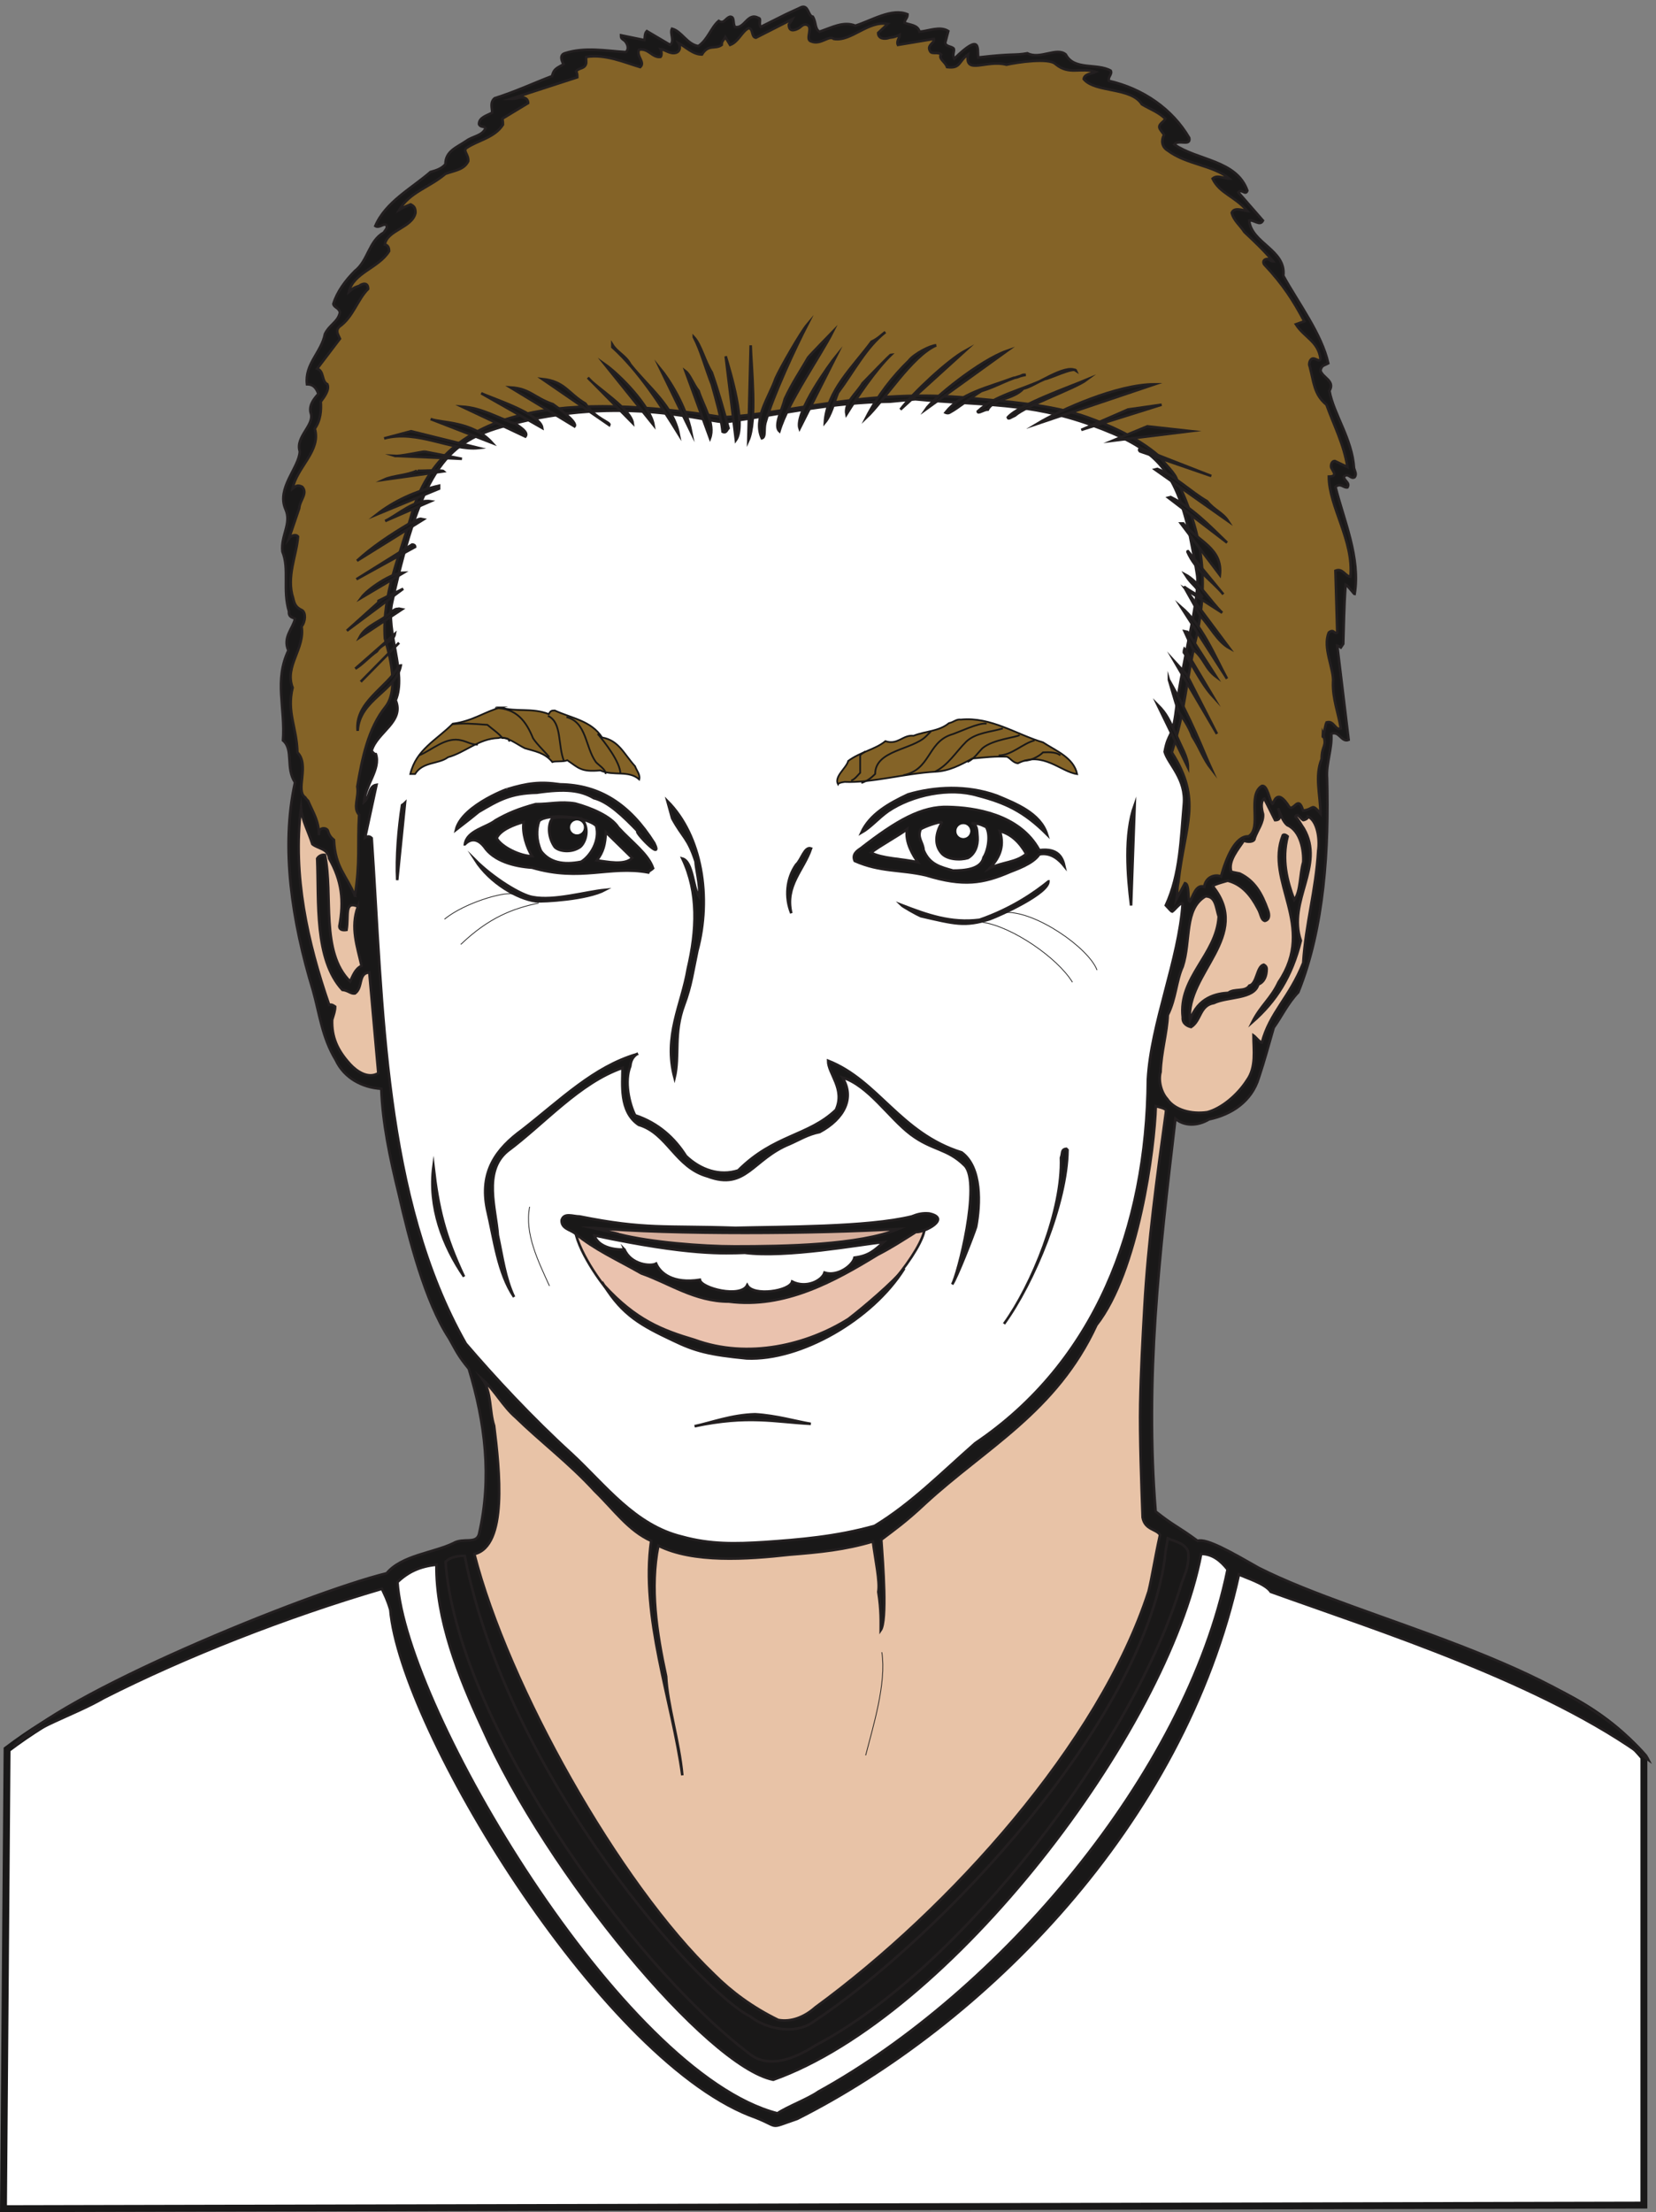 <svg xmlns="http://www.w3.org/2000/svg" xml:space="preserve" width="642.422" height="857.817"><rect width="100%" height="100%" fill="#808080" stroke="none"/><defs><clipPath id="a" clipPathUnits="userSpaceOnUse"><path d="M1219.73 4387.59h592.42v-197.34h-592.42z" clip-rule="evenodd"/></clipPath><clipPath id="b" clipPathUnits="userSpaceOnUse"><path d="M2480.15 4342.42h615.15v-178.39h-615.15Z" clip-rule="evenodd"/></clipPath></defs><path d="M1123.66 1833.16c-55.94-27.97-117.13-27.97-171.324-48.95-302.43-120.62-671.289-237.75-931.766-435.29L10.078 9.828 4794.8 20.32v1305.87c-237.75 281.46-634.58 281.46-1157.28 555.92l-2513.86-48.95" style="fill:#fff;fill-opacity:1;fill-rule:evenodd;stroke:none" transform="matrix(.133 0 0 -.133 .01 857.78)"/><path d="M1123.66 1833.16c-55.94-27.97-117.13-27.97-171.324-48.95-302.43-120.62-671.289-237.75-931.766-435.29L10.078 9.828 4794.8 20.32v1305.87c-237.75 281.46-634.58 281.46-1157.28 555.92z" style="fill:none;stroke:#191818;stroke-width:20.16;stroke-linecap:butt;stroke-linejoin:miter;stroke-miterlimit:10;stroke-dasharray:none;stroke-opacity:1" transform="matrix(.133 0 0 -.133 .01 857.78)"/><path d="M2337.57 6428.7c20.98 7 19.23-26.22 33.22-27.97 10.48-17.48 5.24-34.96 19.22-43.7 36.72 12.24 69.93 31.47 104.88 17.48 48.96 15.74 106.65 52.45 152.09 33.22 0-12.24-6.98-12.24-8.73-24.48 13.98-6.99 38.46-5.24 43.71-26.22 26.22 1.75 59.43 17.48 83.91 1.75l-8.74-33.22c0-12.24 17.48-10.49 24.47-17.48 3.5-6.99-5.24-19.23 1.75-29.72 80.42 78.67 66.43 27.97 69.93 3.5 103.14 12.24 104.89 5.24 143.35 12.24 36.71-19.23 85.66 19.22 111.88-3.5 24.47-47.2 90.9-24.47 131.11-47.2 5.25-10.49-8.74-17.48-5.24-29.72 99.64-22.73 185.3-82.16 234.25-166.07 5.24-26.23-31.47-3.5-43.7-19.23 68.17-47.2 181.8-45.45 213.27-134.61-5.24-15.73-17.49 7-26.22-5.25l71.66-82.16c-8.73-17.48-26.21 3.5-40.19 0 6.99-66.43 108.37-85.66 99.64-160.84 45.45-82.16 111.87-169.57 131.11-255.23-12.24-6.99-19.24-5.24-22.72-20.98 5.23-20.97 43.7-29.71 26.22-59.43 12.24-68.18 66.43-139.86 71.67-225.52 1.75-6.99 8.74-17.48 1.75-26.22-12.24-6.99-17.48 13.99-31.48 1.75 0-12.24 19.24-17.48 10.5-31.47-12.23-1.74-19.23 13.99-34.96 1.75 24.46-97.9 73.42-206.28 55.94-312.92-1.75 0-20.98 26.22-26.23 27.97-5.25-68.18-5.25-122.37-6.98-173.07-3.5-5.24-7-10.49-7-10.49s-5.24 3.5-10.48 5.25l33.21-274.46c-20.98-8.74-27.97 27.97-50.7 17.48 3.5-41.96-15.73-87.41-12.23-129.36 5.24-202.79-7-433.55-83.92-624.1-31.47-33.21-48.94-71.67-71.67-103.14-15.73-54.19-26.23-94.4-43.7-146.84-20.98-68.18-78.67-106.64-145.1-120.63-34.96-20.98-73.43-19.23-97.9 1.75-47.21-400.33-89.15-756.95-57.69-1145.04 52.45-41.96 62.94-41.96 122.37-85.66 26.22 8.74 101.4-34.97 178.32-78.67 304.18-153.84 889.81-270.97 1129.31-547.18 3.48-5.24 6.98-12.23 6.98-12.23-302.42 223.76-795.41 379.35-1101.33 489.48-15.74 24.48-76.92 41.96-92.65 50.7-160.84-734.23-748.22-1314.619-1288.41-1587.33-92.64-31.469-41.94-24.469-139.84 10.492C1743.2 458.73 1168.05 1409.73 1138.32 1755.87c-8.73 29.72-15.72 41.95-24.46 61.18-279.712-82.16-573.403-197.54-811.149-318.16-90.906-52.45-204.535-83.91-263.977-143.35 118.875 148.59 854.852 449.28 1089.106 506.97 43.71 52.44 136.36 59.43 194.05 87.4 29.72 17.49 66.43-3.49 75.16 26.23 38.47 166.07 17.49 326.9-29.71 482.49-31.47 38.46-34.96 48.95-57.7 89.15-69.91 106.64-117.11 290.2-146.84 421.31-26.23 106.64-47.19 208.03-50.69 305.93-55.95 3.5-108.39 31.47-132.864 83.91-40.211 66.43-47.199 134.61-66.43 202.79-61.187 201.04-94.398 416.06-52.449 606.61-27.969 41.95-3.488 96.15-34.961 122.37 6.992 96.15-26.218 174.82 15.731 262.22-17.481 38.46 13.992 64.69 19.23 92.66-5.238 3.49-19.23 3.49-17.48 20.97-19.231 62.94 1.75 124.12-19.231 174.82-5.238 47.2 27.973 82.16 8.742 124.12-26.222 61.19 40.207 120.62 41.957 167.82-13.988 43.71 45.454 76.92 31.473 113.63-5.25 24.48 13.981 43.71 22.719 54.2-5.238 13.98-12.231 27.97-33.211 27.97-6.988 59.43 41.949 92.65 52.441 146.84 13.989 27.98 38.461 34.98 43.711 62.94-3.5 13.99-17.48 13.99-19.23 24.47 10.488 34.96 34.962 68.18 62.932 96.16 38.45 29.71 40.2 87.41 83.91 111.87 6.99 10.49 12.24 13.99 6.99 22.74-8.74 3.48-20.97-10.5-31.46-3.5 29.72 69.92 106.64 110.14 160.83 157.33 19.23 5.24 33.2 10.49 43.7 22.72 0 38.46 33.22 48.95 61.19 68.18 19.22 14 45.45 14 55.94 36.71-3.5 6.99-15.74 1.75-19.24 12.24 0 19.23 22.74 24.48 38.47 33.22 0 13.98-6.99 29.72 6.99 41.95 61.19 19.23 117.13 45.46 167.83 64.69 5.23 24.47 19.23 24.47 33.21 34.96-5.25 8.74-12.25 26.22 3.5 31.47 59.43 19.22 120.62 6.99 178.31 3.49 10.49 8.74 5.24 24.48-3.5 33.22-10.49 6.99-10.49 8.74-10.49 15.73l68.18-13.99c1.75 7 0 19.24 6.99 26.23l68.17-40.21c14 12.24-1.75 33.22 5.25 47.2 27.98-6.99 43.7-45.45 76.93-50.7 27.97 19.23 36.71 54.2 59.43 73.43 15.73-10.49 19.23 8.74 33.22 12.23 13.98 0 6.99-17.48 13.98-29.71 27.96-7 36.71 43.7 68.18 26.22 10.49-1.75 0-15.74 7-26.22l73.42 36.71 45.45 20.97" style="fill:#191818;fill-opacity:1;fill-rule:evenodd;stroke:none" transform="matrix(.133 0 0 -.133 .01 857.78)"/><path d="M2337.57 6428.7c20.98 7 19.23-26.22 33.22-27.97 10.48-17.48 5.24-34.96 19.22-43.7 36.72 12.24 69.93 31.47 104.88 17.48 48.96 15.74 106.65 52.45 152.09 33.22 0-12.24-6.98-12.24-8.73-24.48 13.98-6.99 38.46-5.24 43.71-26.22 26.22 1.75 59.43 17.48 83.91 1.75l-8.74-33.22c0-12.24 17.48-10.49 24.47-17.48 3.5-6.99-5.24-19.23 1.75-29.72 80.42 78.67 66.43 27.97 69.93 3.5 103.14 12.24 104.89 5.24 143.35 12.24 36.71-19.23 85.66 19.22 111.88-3.5 24.47-47.2 90.9-24.47 131.11-47.2 5.25-10.49-8.74-17.48-5.24-29.72 99.64-22.73 185.3-82.16 234.25-166.07 5.24-26.23-31.47-3.5-43.7-19.23 68.17-47.2 181.8-45.45 213.27-134.61-5.24-15.73-17.49 7-26.22-5.25l71.66-82.16c-8.73-17.48-26.21 3.5-40.19 0 6.99-66.43 108.37-85.66 99.64-160.84 45.45-82.16 111.87-169.57 131.11-255.23-12.24-6.99-19.24-5.24-22.72-20.98 5.23-20.97 43.7-29.71 26.22-59.43 12.24-68.18 66.43-139.86 71.67-225.52 1.75-6.99 8.74-17.48 1.75-26.22-12.24-6.99-17.48 13.99-31.48 1.75 0-12.24 19.24-17.48 10.5-31.47-12.23-1.74-19.23 13.99-34.96 1.75 24.46-97.9 73.42-206.28 55.94-312.92-1.75 0-20.98 26.22-26.23 27.97-5.25-68.18-5.25-122.37-6.98-173.07-3.5-5.24-7-10.49-7-10.49s-5.24 3.5-10.48 5.25l33.21-274.46c-20.98-8.74-27.97 27.97-50.7 17.48 3.5-41.96-15.73-87.41-12.23-129.36 5.24-202.79-7-433.55-83.92-624.1-31.47-33.21-48.94-71.67-71.67-103.14-15.73-54.19-26.23-94.4-43.7-146.84-20.98-68.18-78.67-106.64-145.1-120.63-34.96-20.98-73.43-19.23-97.9 1.75-47.21-400.33-89.15-756.95-57.69-1145.04 52.45-41.96 62.94-41.96 122.37-85.66 26.22 8.74 101.4-34.97 178.32-78.67 304.18-153.84 889.81-270.97 1129.31-547.18 3.48-5.24 6.98-12.23 6.98-12.23-302.42 223.76-795.41 379.35-1101.33 489.48-15.74 24.48-76.92 41.96-92.65 50.7-160.84-734.23-748.22-1314.619-1288.41-1587.33-92.64-31.469-41.94-24.469-139.84 10.492C1743.2 458.73 1168.05 1409.73 1138.32 1755.87c-8.73 29.72-15.72 41.95-24.46 61.18-279.712-82.16-573.403-197.54-811.149-318.16-90.906-52.45-204.535-83.91-263.977-143.35 118.875 148.59 854.852 449.28 1089.106 506.97 43.71 52.44 136.36 59.43 194.05 87.4 29.72 17.49 66.43-3.49 75.16 26.23 38.47 166.07 17.49 326.9-29.71 482.49-31.47 38.46-34.96 48.95-57.7 89.15-69.91 106.64-117.11 290.2-146.84 421.31-26.23 106.64-47.19 208.03-50.69 305.93-55.95 3.5-108.39 31.47-132.864 83.91-40.211 66.43-47.199 134.61-66.43 202.79-61.187 201.04-94.398 416.06-52.449 606.61-27.969 41.95-3.488 96.15-34.961 122.37 6.992 96.15-26.218 174.82 15.731 262.22-17.481 38.46 13.992 64.69 19.23 92.66-5.238 3.49-19.23 3.49-17.48 20.97-19.231 62.94 1.75 124.12-19.231 174.82-5.238 47.2 27.973 82.16 8.742 124.12-26.222 61.19 40.207 120.62 41.957 167.82-13.988 43.71 45.454 76.92 31.473 113.63-5.25 24.48 13.981 43.71 22.719 54.2-5.238 13.98-12.231 27.97-33.211 27.97-6.988 59.43 41.949 92.65 52.441 146.84 13.989 27.98 38.461 34.98 43.711 62.94-3.5 13.99-17.48 13.99-19.23 24.47 10.488 34.96 34.962 68.18 62.932 96.16 38.45 29.71 40.2 87.41 83.91 111.87 6.99 10.49 12.24 13.99 6.99 22.74-8.74 3.48-20.97-10.5-31.46-3.5 29.72 69.92 106.64 110.14 160.83 157.33 19.23 5.24 33.2 10.49 43.7 22.72 0 38.46 33.22 48.95 61.19 68.18 19.22 14 45.45 14 55.94 36.71-3.5 6.99-15.74 1.75-19.24 12.24 0 19.23 22.74 24.48 38.47 33.22 0 13.98-6.99 29.72 6.99 41.95 61.19 19.23 117.13 45.46 167.83 64.69 5.23 24.47 19.23 24.47 33.21 34.96-5.25 8.74-12.25 26.22 3.5 31.47 59.43 19.22 120.62 6.99 178.31 3.49 10.49 8.74 5.24 24.48-3.5 33.22-10.49 6.99-10.49 8.74-10.49 15.73l68.18-13.99c1.75 7 0 19.24 6.99 26.23l68.17-40.21c14 12.24-1.75 33.22 5.25 47.2 27.98-6.99 43.7-45.45 76.93-50.7 27.97 19.23 36.71 54.2 59.43 73.43 15.73-10.49 19.23 8.74 33.22 12.23 13.98 0 6.99-17.48 13.98-29.71 27.96-7 36.71 43.7 68.18 26.22 10.49-1.75 0-15.74 7-26.22l73.42 36.71z" style="fill:none;stroke:#231f20;stroke-width:7.5;stroke-linecap:butt;stroke-linejoin:miter;stroke-miterlimit:10;stroke-dasharray:none;stroke-opacity:1" transform="matrix(.133 0 0 -.133 .01 857.78)"/><path d="m2282.13 4417.74-31.47-202.79c-13.98 57.69 10.49 159.09 31.47 202.79" style="fill:#191818;fill-opacity:1;fill-rule:evenodd;stroke:none" transform="matrix(.133 0 0 -.133 .01 857.78)"/><path d="m2282.13 4417.74-31.47-202.79c-13.98 57.69 10.49 159.09 31.47 202.79z" style="fill:none;stroke:#231f20;stroke-width:7.5;stroke-linecap:butt;stroke-linejoin:miter;stroke-miterlimit:10;stroke-dasharray:none;stroke-opacity:1" transform="matrix(.133 0 0 -.133 .01 857.78)"/><path d="M3419.68 3792.44c3.5 0 24.48 27.97 29.72 22.73-10.49-162.58-92.65-349.63-101.39-513.96-3.5-431.8-153.84-823.38-503.47-1059.39-101.39-89.15-187.05-176.56-293.69-241.24-111.88-31.47-220.27-40.21-321.66-47.2-83.92-5.25-157.34-6.99-239.5 15.73-138.11 33.22-223.77 150.34-321.66 241.25-115.38 104.89-225.52 223.76-309.43 321.66-241.24 424.8-241.24 985.96-274.46 1473.7-5.24 5.24-10.49 6.99-19.23 1.75l33.22 153.83c-24.48-3.49-19.23-36.71-36.71-50.69 5.24 52.44 48.94 96.15 34.96 139.85-5.25 0-12.24 8.74-12.24 10.49 15.74 54.19 96.15 83.91 69.93 146.85 33.21 78.66-29.72 201.03-10.49 284.95 89.16 402.07 166.07 470.25 332.15 515.7 344.39 94.4 597.87 5.25 643.32 10.49 157.34 22.73 309.43 57.69 477.25 59.44l73.42 6.99c201.04-19.23 330.41-8.74 513.96-75.17 187.06-68.18 243-125.87 286.7-321.66 6.99-34.96 15.73-78.67 20.98-113.63 10.49-62.93-43.71-256.98-61.19-395.09-10.49-87.4-22.72-62.93-33.21-122.37 10.49-36.71 62.93-78.66 55.94-153.83-8.74-97.9-10.49-202.79-52.45-293.7 5.25-5.24 19.23-22.72 19.23-17.48" style="fill:#fff;fill-opacity:1;fill-rule:evenodd;stroke:none" transform="matrix(.133 0 0 -.133 .01 857.78)"/><path d="M3419.68 3792.44c3.5 0 24.48 27.97 29.72 22.73-10.49-162.58-92.65-349.63-101.39-513.96-3.5-431.8-153.84-823.38-503.47-1059.39-101.39-89.15-187.05-176.56-293.69-241.24-111.88-31.47-220.27-40.21-321.66-47.2-83.92-5.25-157.34-6.99-239.5 15.73-138.11 33.22-223.77 150.34-321.66 241.25-115.38 104.89-225.52 223.76-309.43 321.66-241.24 424.8-241.24 985.96-274.46 1473.7-5.24 5.24-10.49 6.99-19.23 1.75l33.22 153.83c-24.48-3.49-19.23-36.71-36.71-50.69 5.24 52.44 48.94 96.15 34.96 139.85-5.25 0-12.24 8.74-12.24 10.49 15.74 54.19 96.15 83.91 69.93 146.85 33.21 78.66-29.72 201.03-10.49 284.95 89.16 402.07 166.07 470.25 332.15 515.7 344.39 94.4 597.87 5.25 643.32 10.49 157.34 22.73 309.43 57.69 477.25 59.44l73.42 6.99c201.04-19.23 330.41-8.74 513.96-75.17 187.06-68.18 243-125.87 286.7-321.66 6.99-34.96 15.73-78.67 20.98-113.63 10.49-62.93-43.71-256.98-61.19-395.09-10.49-87.4-22.72-62.93-33.21-122.37 10.49-36.71 62.93-78.66 55.94-153.83-8.74-97.9-10.49-202.79-52.45-293.7 5.25-5.24 19.23-22.72 19.23-17.48z" style="fill:none;stroke:#231f20;stroke-width:7.5;stroke-linecap:butt;stroke-linejoin:miter;stroke-miterlimit:10;stroke-dasharray:none;stroke-opacity:1" transform="matrix(.133 0 0 -.133 .01 857.78)"/><path d="M1043.93 3806.43c-22.72-61.19-1.74-117.13 10.49-173.07-19.23-8.74-26.22-31.47-33.21-45.45-87.413 85.66-48.952 251.73-73.425 368.86-7 1.75-17.488-1.75-22.726-10.49 5.238-127.61-8.743-293.69 73.418-382.85 17.483-1.74 24.483-12.23 36.713-10.49 24.48 17.49 8.74 59.44 41.96 61.19l26.22-293.69c-29.72-17.48-62.93 5.24-82.16 26.22-36.714 40.21-54.202 78.67-52.452 129.37 5.25 17.48 8.738 26.22 8.738 38.46-5.238 3.49-8.738 6.99-17.48 5.24-62.93 181.81-106.641 377.6-82.161 573.4 3.493-36.72 20.981-66.43 33.211-104.89 17.493-13.99 45.461-12.24 48.95-41.96 36.711-64.68 43.714-122.37 29.722-197.54 0-10.49 10.492-12.24 20.982-10.49 6.99 43.7-6.99 85.66 33.21 68.18" style="fill:#e8c3a7;fill-opacity:1;fill-rule:evenodd;stroke:none" transform="matrix(.133 0 0 -.133 .01 857.78)"/><path d="M1043.93 3806.43c-22.72-61.19-1.74-117.13 10.49-173.07-19.23-8.74-26.22-31.47-33.21-45.45-87.413 85.66-48.952 251.73-73.425 368.86-7 1.75-17.488-1.75-22.726-10.49 5.238-127.61-8.743-293.69 73.418-382.85 17.483-1.74 24.483-12.23 36.713-10.49 24.48 17.49 8.74 59.44 41.96 61.19l26.22-293.69c-29.72-17.48-62.93 5.24-82.16 26.22-36.714 40.21-54.202 78.67-52.452 129.37 5.25 17.48 8.738 26.22 8.738 38.46-5.238 3.49-8.738 6.99-17.48 5.24-62.93 181.81-106.641 377.6-82.161 573.4 3.493-36.72 20.981-66.43 33.211-104.89 17.493-13.99 45.461-12.24 48.95-41.96 36.711-64.68 43.714-122.37 29.722-197.54 0-10.49 10.492-12.24 20.982-10.49 6.99 43.7-6.99 85.66 33.21 68.18z" style="fill:none;stroke:#231f20;stroke-width:7.5;stroke-linecap:butt;stroke-linejoin:miter;stroke-miterlimit:10;stroke-dasharray:none;stroke-opacity:1" transform="matrix(.133 0 0 -.133 .01 857.78)"/><path d="M1035.19 3837.88c-24.47 59.45-57.694 82.18-61.182 162.59-8.742 7-13.992 13.99-17.481 26.23-1.75 6.99-13.992 10.49-20.98 5.24-5.25-1.75-5.25-12.24-5.25-17.48 0 41.95-17.481 66.43-31.461 99.64-7 7-8.738 10.49-8.738 10.49-29.719 19.23 13.98 94.4-22.731 131.12-1.75 73.42-31.469 117.12-13.988 188.8-24.473 62.93 36.719 113.63 26.226 178.3 12.231 15.74 12.231 40.22 1.743 47.21-19.219 8.73-22.719 19.23-26.219 34.95-20.981 62.94 10.488 125.87 13.988 180.07-6.988 8.73-20.98 1.74-26.219-5.24l29.707 87.41c1.75 24.47 26.231 43.7 8.743 62.93-13.981 6.99-19.219 1.75-27.969-5.24 12.238 62.93 83.918 110.13 64.687 174.8 17.481 24.49 19.231 54.2 17.481 78.68 10.488 13.98 26.219 34.95 19.23 50.7-17.48 8.74-8.742 38.46-29.718 45.44l66.429 87.41c-5.25 12.23-13.992 22.73-1.75 34.96 40.212 27.98 52.452 78.68 83.912 110.14 0 20.97-17.48 15.74-26.22 8.74-17.48-5.24-19.23-8.74-29.72-17.48 12.24 55.94 87.41 69.92 117.13 118.87 0 10.5-3.5 17.48-12.24 19.23 5.25 41.95 80.42 48.95 89.16 92.66 0 13.98-3.5 19.23-13.99 24.47-13.98-5.24-24.47-10.49-33.21-15.73 31.46 52.44 87.4 64.67 134.61 104.89 29.71 10.48 54.19 12.23 66.43 36.71 1.74 19.23-15.74 29.72-5.25 38.45 33.22 22.73 82.16 29.73 106.64 68.19 0 10.49-1.75 17.47-1.75 17.47l75.17 45.46c0 15.73-17.48 19.23-26.22 15.73-12.24-3.49-17.48-3.49-24.48-3.49l194.05 62.93c0 5.25 0 12.24-3.5 17.48 8.74 10.49 22.73 6.99 27.97 19.23 3.5 6.99 0 12.24 1.75 22.73 55.94 8.74 110.14-15.74 157.34-29.72 15.73 13.98-12.24 31.46-3.5 50.69 27.97 5.25 38.46-24.47 62.93-20.97 3.5 3.49 3.5 15.73 0 22.72 13.99-1.75 27.98-15.73 45.46-10.49 10.49 3.5 13.98 15.74 6.99 27.97 22.73-12.23 41.96-33.21 68.18-33.21 19.23 31.47 38.46 13.98 57.69 27.97 0 12.24 5.24 12.24 10.49 22.72l13.98-22.72c24.48 8.74 34.96 40.21 54.19 48.95 13.99-1.75 7-26.23 20.98-27.97l106.64 54.19c-1.75-3.5-6.99-10.49-10.49-15.73 0-19.23 12.24-19.23 26.22-12.24 10.49 5.24 12.24 12.24 22.73 12.24 26.22-3.5-3.5-43.71 15.73-48.95 27.97-12.24 52.45 19.23 66.43 6.99 50.7-8.74 99.65 54.19 157.34 43.7l-27.97-26.22c0-17.48 19.23-19.23 33.21-13.98 13.99 1.74 19.23 3.49 29.72 8.74 0-8.74-10.49-19.23-5.24-29.72l104.89 17.48c3.49-12.24-22.73-17.48-10.49-36.71 5.24-8.74 22.72 0 31.46-8.74-8.74-12.24 12.24-20.98 17.49-36.71 40.2-5.25 33.21 17.48 61.18 36.71-10.49-61.18 54.19-13.99 111.88-29.72 31.47 6.99 124.12 20.98 143.35 1.75 40.21-33.21 71.68-8.74 117.13-22.73-10.49-5.24-33.22-5.24-34.96-20.98 33.21-40.2 138.1-22.72 169.57-73.42 26.22-15.73 45.45-20.98 68.18-41.96-3.5-10.48-22.73-15.72-15.74-29.71 5.25-8.74 10.49-13.99 12.24-17.49-8.74-15.73-6.99-34.96 10.49-45.44 55.94-41.97 131.11-41.97 180.06-82.18-15.73 0-34.96 12.25-48.95 0 20.98-43.7 64.68-50.68 101.39-94.39-13.98 1.75-38.46 12.24-45.45-5.24 5.25-22.73 26.22-38.46 36.71-55.94 27.97-26.22 59.44-55.95 83.91-85.66-5.24 0-12.23 5.23-15.73 6.98-10.49 0-15.73-6.98-10.49-15.72 55.94-59.44 85.66-106.64 117.13-166.08l-24.48-8.74c24.48-38.46 64.69-48.96 71.68-99.64-1.75-12.24-12.24 0-20.98 0-10.49 0-13.98-17.49-10.49-22.73 12.24-45.46 12.24-82.16 48.95-111.89 22.73-62.93 50.7-115.37 61.19-181.8l-36.71 17.48c-10.49 0-12.24-13.99-10.49-19.23 5.24-10.5 8.74-13.99 8.74-19.23s-8.74-7-15.74-7c0-87.4 73.43-187.04 62.94-291.94-15.74 1.75-22.73 26.22-43.71 17.49l5.25-180.07c-8.74-6.99-8.74 12.24-24.48 0-19.23-43.7 15.74-106.63 12.24-145.09-1.75-47.2 15.73-90.9 22.73-134.62-17.48-6.98-19.23 24.49-41.96 17.49-3.5-5.24-12.24-64.68-10.49-33.21 13.99-38.46-3.49-31.47-3.49-73.42-20.98-50.7-3.5-104.9-3.5-159.09-27.97 33.22-17.48 12.24-50.7 8.74-13.98 47.2-26.22-1.74-40.21 10.49-36.71 59.44-45.45 10.49-48.94 8.74-8.74 6.99-13.99 57.69-31.47 52.45-43.7-27.97 1.75-122.37-38.46-146.85-38.46 1.75-64.68-61.18-80.42-117.12-13.98 6.99-43.7 1.73-48.94-29.72-24.48 8.74-33.22-29.72-41.96-43.71-6.99 3.5 0 50.69-13.99 54.2l-24.47-45.46c3.5 19.23 0 24.48 5.25 48.95 19.22 169.57 69.92 237.75-19.23 377.61 41.95 131.11 38.45 197.53 73.42 344.38 34.96 167.82 13.98 297.19-57.69 447.53-3.5 20.98-36.71 48.94-52.45 71.67-66.43 57.7-152.09 92.66-209.78 113.63-106.63 38.47-237.74 45.46-340.89 55.94-298.93 29.73-536.68-47.2-721.99-55.94-438.78 69.93-818.14 45.46-909.04-286.7-31.47-111.87-85.66-229.01-76.92-358.36 3.5-15.75 47.2-143.35 1.75-199.29-50.7-62.95-68.18-150.35-82.16-232.51 5.24-31.47-13.99-61.19 5.24-82.17-5.24-92.65 3.5-134.6-12.24-236.01" style="fill:#846327;fill-opacity:1;fill-rule:evenodd;stroke:none" transform="matrix(.133 0 0 -.133 .01 857.78)"/><path d="M1035.19 3837.88c-24.47 59.45-57.694 82.18-61.182 162.59-8.742 7-13.992 13.99-17.481 26.23-1.75 6.99-13.992 10.49-20.98 5.24-5.25-1.75-5.25-12.24-5.25-17.48 0 41.95-17.481 66.43-31.461 99.64-7 7-8.738 10.49-8.738 10.49-29.719 19.23 13.98 94.4-22.731 131.12-1.75 73.42-31.469 117.12-13.988 188.8-24.473 62.93 36.719 113.63 26.226 178.3 12.231 15.74 12.231 40.22 1.743 47.21-19.219 8.73-22.719 19.23-26.219 34.95-20.981 62.94 10.488 125.87 13.988 180.07-6.988 8.73-20.98 1.74-26.219-5.24l29.707 87.41c1.75 24.47 26.231 43.7 8.743 62.93-13.981 6.99-19.219 1.75-27.969-5.24 12.238 62.93 83.918 110.13 64.687 174.8 17.481 24.49 19.231 54.2 17.481 78.68 10.488 13.98 26.219 34.95 19.23 50.7-17.48 8.74-8.742 38.46-29.718 45.44l66.429 87.41c-5.25 12.23-13.992 22.73-1.75 34.96 40.212 27.98 52.452 78.68 83.912 110.14 0 20.97-17.48 15.74-26.22 8.74-17.48-5.24-19.23-8.74-29.72-17.48 12.24 55.94 87.41 69.92 117.13 118.87 0 10.5-3.5 17.48-12.24 19.23 5.25 41.95 80.42 48.95 89.16 92.66 0 13.98-3.5 19.23-13.99 24.47-13.98-5.24-24.47-10.49-33.21-15.73 31.46 52.44 87.4 64.67 134.61 104.89 29.71 10.48 54.19 12.23 66.43 36.71 1.74 19.23-15.74 29.72-5.25 38.45 33.22 22.73 82.16 29.73 106.64 68.19 0 10.49-1.75 17.47-1.75 17.47l75.17 45.46c0 15.73-17.48 19.23-26.22 15.73-12.24-3.49-17.48-3.49-24.48-3.49l194.05 62.93c0 5.25 0 12.24-3.5 17.48 8.74 10.49 22.73 6.99 27.97 19.23 3.5 6.99 0 12.24 1.75 22.73 55.94 8.74 110.14-15.74 157.34-29.72 15.73 13.98-12.24 31.46-3.5 50.69 27.97 5.25 38.46-24.47 62.93-20.97 3.5 3.49 3.5 15.73 0 22.72 13.99-1.75 27.98-15.73 45.46-10.49 10.49 3.5 13.98 15.74 6.99 27.97 22.73-12.23 41.96-33.21 68.18-33.21 19.23 31.47 38.46 13.98 57.69 27.97 0 12.24 5.24 12.24 10.49 22.72l13.98-22.72c24.48 8.74 34.96 40.21 54.19 48.95 13.99-1.75 7-26.23 20.98-27.97l106.64 54.19c-1.75-3.5-6.99-10.49-10.49-15.73 0-19.23 12.24-19.23 26.22-12.24 10.49 5.24 12.24 12.24 22.73 12.24 26.22-3.5-3.5-43.71 15.73-48.95 27.97-12.24 52.45 19.23 66.43 6.99 50.7-8.74 99.65 54.19 157.34 43.7l-27.97-26.22c0-17.48 19.23-19.23 33.21-13.98 13.99 1.74 19.23 3.49 29.72 8.74 0-8.74-10.49-19.23-5.24-29.72l104.89 17.48c3.49-12.24-22.73-17.48-10.49-36.71 5.24-8.74 22.72 0 31.46-8.74-8.74-12.24 12.24-20.98 17.49-36.71 40.2-5.25 33.21 17.48 61.18 36.71-10.49-61.18 54.19-13.99 111.88-29.72 31.47 6.99 124.12 20.98 143.35 1.75 40.21-33.21 71.68-8.74 117.13-22.73-10.49-5.24-33.22-5.24-34.96-20.98 33.21-40.2 138.1-22.72 169.57-73.42 26.22-15.73 45.45-20.98 68.18-41.96-3.5-10.48-22.73-15.72-15.74-29.71 5.25-8.74 10.49-13.99 12.24-17.49-8.74-15.73-6.99-34.96 10.49-45.44 55.94-41.97 131.11-41.97 180.06-82.18-15.73 0-34.96 12.25-48.95 0 20.98-43.7 64.68-50.68 101.39-94.39-13.98 1.75-38.46 12.24-45.45-5.24 5.25-22.73 26.22-38.46 36.71-55.94 27.97-26.22 59.44-55.95 83.91-85.66-5.24 0-12.23 5.23-15.73 6.98-10.49 0-15.73-6.98-10.49-15.72 55.94-59.44 85.66-106.64 117.13-166.08l-24.48-8.74c24.48-38.46 64.69-48.96 71.68-99.64-1.75-12.24-12.24 0-20.98 0-10.49 0-13.98-17.49-10.49-22.73 12.24-45.46 12.24-82.16 48.95-111.89 22.73-62.93 50.7-115.37 61.19-181.8l-36.71 17.48c-10.49 0-12.24-13.99-10.49-19.23 5.24-10.5 8.74-13.99 8.74-19.23s-8.74-7-15.74-7c0-87.4 73.43-187.04 62.94-291.94-15.74 1.75-22.73 26.22-43.71 17.49l5.25-180.07c-8.74-6.99-8.74 12.24-24.48 0-19.23-43.7 15.74-106.63 12.24-145.09-1.75-47.2 15.73-90.9 22.73-134.62-17.48-6.98-19.23 24.49-41.96 17.49-3.5-5.24-12.24-64.68-10.49-33.21 13.99-38.46-3.49-31.47-3.49-73.42-20.98-50.7-3.5-104.9-3.5-159.09-27.97 33.22-17.48 12.24-50.7 8.74-13.98 47.2-26.22-1.74-40.21 10.49-36.71 59.44-45.45 10.49-48.94 8.74-8.74 6.99-13.99 57.69-31.47 52.45-43.7-27.97 1.75-122.37-38.46-146.85-38.46 1.75-64.68-61.18-80.42-117.12-13.98 6.99-43.7 1.73-48.94-29.72-24.48 8.74-33.22-29.72-41.96-43.71-6.99 3.5 0 50.69-13.99 54.2l-24.47-45.46c3.5 19.23 0 24.48 5.25 48.95 19.22 169.57 69.92 237.75-19.23 377.61 41.95 131.11 38.45 197.53 73.42 344.38 34.96 167.82 13.98 297.19-57.69 447.53-3.5 20.98-36.71 48.94-52.45 71.67-66.43 57.7-152.09 92.66-209.78 113.63-106.63 38.47-237.74 45.46-340.89 55.94-298.93 29.73-536.68-47.2-721.99-55.94-438.78 69.93-818.14 45.46-909.04-286.7-31.47-111.87-85.66-229.01-76.92-358.36 3.5-15.75 47.2-143.35 1.75-199.29-50.7-62.95-68.18-150.35-82.16-232.51 5.24-31.47-13.99-61.19 5.24-82.17-5.24-92.65 3.5-134.6-12.24-236.01z" style="fill:none;stroke:#231f20;stroke-width:7.5;stroke-linecap:butt;stroke-linejoin:miter;stroke-miterlimit:10;stroke-dasharray:none;stroke-opacity:1" transform="matrix(.133 0 0 -.133 .01 857.78)"/><path d="M1553.51 3834c62.93-12.24 155.59 15.73 211.53 20.98-52.45-27.97-178.31-34.97-202.79-33.22-52.44 6.99-132.86 52.45-176.56 120.62 54.19-54.19 134.61-103.14 167.82-108.38zm-197.54 153.84c5.24 40.2 62.93 48.95 89.15 69.92 36.72 20.98 66.43 33.22 117.13 47.2 43.7 0 71.68 8.74 115.38 1.75 45.45-12.24 104.89-36.71 125.87-69.92 38.46-41.96 87.41-76.92 101.39-118.88-6.99-6.99-12.24-6.99-13.98-12.24-113.64 20.98-195.8-27.97-339.15 13.99-52.44 3.49-111.88 19.23-139.85 61.18-27.97 34.97-50.7 12.24-55.94 7zm375.85 134.6c-38.46 22.73-82.16 27.98-166.07 15.74-76.92-1.75-110.14-20.98-169.57-55.94-10.49-8.74-36.72-29.72-66.43-52.45 17.48 75.17 171.32 127.62 150.34 118.88 57.69 17.48 94.4 22.72 153.84 13.98 115.37-1.75 202.78-57.69 274.46-171.32 29.72-61.18-66.43 41.96-47.2 33.22-43.71 45.45-87.41 87.41-129.37 97.89" style="fill:#191818;fill-opacity:1;fill-rule:evenodd;stroke:none" transform="matrix(.133 0 0 -.133 .01 857.78)"/><path d="M1553.51 3834c62.93-12.24 155.59 15.73 211.53 20.98-52.45-27.97-178.31-34.97-202.79-33.22-52.44 6.99-132.86 52.45-176.56 120.62 54.19-54.19 134.61-103.14 167.82-108.38zm-197.54 153.84c5.24 40.2 62.93 48.95 89.15 69.92 36.72 20.98 66.43 33.22 117.13 47.2 43.7 0 71.68 8.74 115.38 1.75 45.45-12.24 104.89-36.71 125.87-69.92 38.46-41.96 87.41-76.92 101.39-118.88-6.99-6.99-12.24-6.99-13.98-12.24-113.64 20.98-195.8-27.97-339.15 13.99-52.44 3.49-111.88 19.23-139.85 61.18-27.97 34.97-50.7 12.24-55.94 7zm375.85 134.6c-38.46 22.73-82.16 27.98-166.07 15.74-76.92-1.75-110.14-20.98-169.57-55.94-10.49-8.74-36.72-29.72-66.43-52.45 17.48 75.17 171.32 127.62 150.34 118.88 57.69 17.48 94.4 22.72 153.84 13.98 115.37-1.75 202.78-57.69 274.46-171.32 29.72-61.18-66.43 41.96-47.2 33.22-43.71 45.45-87.41 87.41-129.37 97.89z" style="fill:none;stroke:#231f20;stroke-width:7.5;stroke-linecap:butt;stroke-linejoin:miter;stroke-miterlimit:10;stroke-dasharray:none;stroke-opacity:1" transform="matrix(.133 0 0 -.133 .01 857.78)"/><path d="m3687.56 4121.1 31.47-62.93c20.97 0 13.98 19.23 8.74 34.96 6.99-17.48 13.98-38.46 26.22-48.95 40.21-17.48 48.95-75.17 47.2-108.38-10.49-34.97-6.99-85.66-26.22-110.14-20.98 55.94-36.71 117.13-19.23 185.31-3.5 3.49-10.49 6.99-13.99 3.49-54.19-134.61 99.65-263.97-12.23-428.3-22.73-48.95-52.45-68.18-76.92-117.12 69.92 61.18 115.38 132.86 141.6 237.75-40.21 115.37 71.68 218.52 8.74 326.9-8.74 12.24-13.99 24.48-24.48 34.97 5.25 12.23 15.74-7 22.73-10.49 1.75 0 13.99 3.49 13.99 10.49 26.22-12.24 34.96-62.94 29.71-99.65-6.99-117.13-36.71-213.28-43.7-326.91-40.21-101.39-97.9-145.09-120.62-232.5-5.25 0-19.23 17.48-24.48 20.98 0-41.96 8.74-92.66-19.23-131.12-27.97-43.7-75.17-82.16-115.38-92.65-47.2-6.99-96.14 6.99-117.12 38.46-17.48 19.23-26.22 54.19-19.23 78.67 1.75 57.69 19.23 115.38 20.98 166.07 24.47 48.95 24.47 99.65 43.7 141.61 24.47 75.17 3.5 167.82 66.43 204.53 29.72 0 29.72-31.47 38.46-59.44-6.99-111.88-118.88-176.56-104.89-293.69-1.75-19.23 15.73-26.22 24.47-27.97 29.72 19.23 24.48 62.93 66.43 69.93 40.21 19.23 117.13 10.49 129.37 54.19 17.48 6.99 24.47 24.47 24.47 45.45 0 8.74-8.74 12.24-8.74 12.24-20.98-5.24-19.23-55.94-41.95-61.19-12.23-19.23-43.71-6.99-61.19-20.97-33.21-1.75-89.16-12.24-111.88-80.42-12.24 138.11 183.55 246.49 66.43 391.59 3.49 5.24 43.7 15.73 43.7 15.73 41.96-10.49 68.18-43.7 87.41-80.41 10.49-17.48 8.74-33.22 20.98-36.71 13.98 3.49 13.98 17.48 8.74 31.46-17.48 48.95-38.46 85.66-82.16 106.64-15.74 3.5-19.23 3.5-24.48 5.24-10.49 31.47 20.98 66.43 36.72 90.91 8.73-5.25 31.46-5.25 31.46 6.99 8.74 24.48 26.22 45.45 24.47 69.93-5.24 17.48-6.99 38.46 3.5 45.45" style="fill:#e8c3a7;fill-opacity:1;fill-rule:evenodd;stroke:none" transform="matrix(.133 0 0 -.133 .01 857.78)"/><path d="m3687.56 4121.1 31.47-62.93c20.97 0 13.98 19.23 8.74 34.96 6.99-17.48 13.98-38.46 26.22-48.95 40.21-17.48 48.95-75.17 47.2-108.38-10.49-34.97-6.99-85.66-26.22-110.14-20.98 55.94-36.71 117.13-19.23 185.31-3.5 3.49-10.49 6.99-13.99 3.49-54.19-134.61 99.65-263.97-12.23-428.3-22.73-48.95-52.45-68.18-76.92-117.12 69.92 61.18 115.38 132.86 141.6 237.75-40.21 115.37 71.68 218.52 8.74 326.9-8.74 12.24-13.99 24.48-24.48 34.97 5.25 12.23 15.74-7 22.73-10.49 1.75 0 13.99 3.49 13.99 10.49 26.22-12.24 34.96-62.94 29.71-99.65-6.99-117.13-36.71-213.28-43.7-326.91-40.21-101.39-97.9-145.09-120.62-232.5-5.25 0-19.23 17.48-24.48 20.98 0-41.96 8.74-92.66-19.23-131.12-27.97-43.7-75.17-82.16-115.38-92.65-47.2-6.99-96.14 6.99-117.12 38.46-17.48 19.23-26.22 54.19-19.23 78.67 1.75 57.69 19.23 115.38 20.98 166.07 24.47 48.95 24.47 99.65 43.7 141.61 24.47 75.17 3.5 167.82 66.43 204.53 29.72 0 29.72-31.47 38.46-59.44-6.99-111.88-118.88-176.56-104.89-293.69-1.75-19.23 15.73-26.22 24.47-27.97 29.72 19.23 24.48 62.93 66.43 69.93 40.21 19.23 117.13 10.49 129.37 54.19 17.48 6.99 24.47 24.47 24.47 45.45 0 8.74-8.74 12.24-8.74 12.24-20.98-5.24-19.23-55.94-41.95-61.19-12.23-19.23-43.71-6.99-61.19-20.97-33.21-1.75-89.16-12.24-111.88-80.42-12.24 138.11 183.55 246.49 66.43 391.59 3.49 5.24 43.7 15.73 43.7 15.73 41.96-10.49 68.18-43.7 87.41-80.41 10.49-17.48 8.74-33.22 20.98-36.71 13.98 3.49 13.98 17.48 8.74 31.46-17.48 48.95-38.46 85.66-82.16 106.64-15.74 3.5-19.23 3.5-24.48 5.24-10.49 31.47 20.98 66.43 36.72 90.91 8.73-5.25 31.46-5.25 31.46 6.99 8.74 24.48 26.22 45.45 24.47 69.93-5.24 17.48-6.99 38.46 3.5 45.45z" style="fill:none;stroke:#231f20;stroke-width:7.5;stroke-linecap:butt;stroke-linejoin:miter;stroke-miterlimit:10;stroke-dasharray:none;stroke-opacity:1" transform="matrix(.133 0 0 -.133 .01 857.78)"/><path d="m1181.25 4108.86-22.73-225.51c-3.49 66.43 3.5 150.34 13.99 218.52 5.24 3.49 6.99 5.24 8.74 6.99" style="fill:#191818;fill-opacity:1;fill-rule:evenodd;stroke:none" transform="matrix(.133 0 0 -.133 .01 857.78)"/><path d="m1181.25 4108.86-22.73-225.51c-3.49 66.43 3.5 150.34 13.99 218.52 5.24 3.49 6.99 5.24 8.74 6.99z" style="fill:none;stroke:#231f20;stroke-width:7.5;stroke-linecap:butt;stroke-linejoin:miter;stroke-miterlimit:10;stroke-dasharray:none;stroke-opacity:1" transform="matrix(.133 0 0 -.133 .01 857.78)"/><path d="M2907.25 4129.84c54.19-22.73 127.61-50.7 146.84-113.63-68.18 68.18-122.37 92.65-202.79 113.63-82.16 24.47-190.55 1.75-260.47-45.45-29.72-20.98-50.7-47.2-78.67-62.94 24.48 54.19 80.42 85.66 136.36 111.88 76.92 22.73 171.32 27.97 258.73-3.49" style="fill:#191818;fill-opacity:1;fill-rule:evenodd;stroke:none" transform="matrix(.133 0 0 -.133 .01 857.78)"/><path d="M2907.25 4129.84c54.19-22.73 127.61-50.7 146.84-113.63-68.18 68.18-122.37 92.65-202.79 113.63-82.16 24.47-190.55 1.75-260.47-45.45-29.72-20.98-50.7-47.2-78.67-62.94 24.48 54.19 80.42 85.66 136.36 111.88 76.92 22.73 171.32 27.97 258.73-3.49z" style="fill:none;stroke:#231f20;stroke-width:7.5;stroke-linecap:butt;stroke-linejoin:miter;stroke-miterlimit:10;stroke-dasharray:none;stroke-opacity:1" transform="matrix(.133 0 0 -.133 .01 857.78)"/><path d="M1946.51 4114.1c101.39-101.39 129.36-281.45 87.41-437.04-12.24-57.69-17.48-101.39-38.46-157.33-31.47-83.91-12.24-148.6-27.97-213.28-33.22 122.37 20.98 213.28 38.46 318.17 26.22 111.88 31.46 222.01-15.74 321.66 31.47-8.74 31.47-87.41 48.95-111.88 3.5 31.46-10.49 87.4-10.49 103.14-22.72 69.92-36.71 68.18-68.18 125.86l-13.98 50.7" style="fill:#191818;fill-opacity:1;fill-rule:evenodd;stroke:none" transform="matrix(.133 0 0 -.133 .01 857.78)"/><path d="M1946.51 4114.1c101.39-101.39 129.36-281.45 87.41-437.04-12.24-57.69-17.48-101.39-38.46-157.33-31.47-83.91-12.24-148.6-27.97-213.28-33.22 122.37 20.98 213.28 38.46 318.17 26.22 111.88 31.46 222.01-15.74 321.66 31.47-8.74 31.47-87.41 48.95-111.88 3.5 31.46-10.49 87.4-10.49 103.14-22.72 69.92-36.71 68.18-68.18 125.86z" style="fill:none;stroke:#231f20;stroke-width:7.5;stroke-linecap:butt;stroke-linejoin:miter;stroke-miterlimit:10;stroke-dasharray:none;stroke-opacity:1" transform="matrix(.133 0 0 -.133 .01 857.78)"/><path d="m3309.57 4103.1-10.49-293.69c-10.49 85.66-20.98 206.28 10.49 293.69" style="fill:#191818;fill-opacity:1;fill-rule:evenodd;stroke:none" transform="matrix(.133 0 0 -.133 .01 857.78)"/><path d="m3309.57 4103.1-10.49-293.69c-10.49 85.66-20.98 206.28 10.49 293.69z" style="fill:none;stroke:#231f20;stroke-width:7.5;stroke-linecap:butt;stroke-linejoin:miter;stroke-miterlimit:10;stroke-dasharray:none;stroke-opacity:1" transform="matrix(.133 0 0 -.133 .01 857.78)"/><path d="M1264.22 3048.96c13.99-122.37 33.22-202.79 89.16-321.66-61.19 89.15-104.89 202.78-89.16 321.66" style="fill:#191818;fill-opacity:1;fill-rule:evenodd;stroke:none" transform="matrix(.133 0 0 -.133 .01 857.78)"/><path d="M1264.22 3048.96c13.99-122.37 33.22-202.79 89.16-321.66-61.19 89.15-104.89 202.78-89.16 321.66z" style="fill:none;stroke:#231f20;stroke-width:7.5;stroke-linecap:butt;stroke-linejoin:miter;stroke-miterlimit:10;stroke-dasharray:none;stroke-opacity:1" transform="matrix(.133 0 0 -.133 .01 857.78)"/><path d="M1738.7 4041.8c12.23-43.7-17.49-89.15-43.71-104.88-52.44-10.49-92.65-1.75-117.13 31.46-13.98 31.47-13.98 62.94-5.23 87.41 22.73 22.73 136.35 13.99 166.07-13.99" style="fill:#fff;fill-opacity:1;fill-rule:evenodd;stroke:none" transform="matrix(.133 0 0 -.133 .01 857.78)"/><path d="M1738.7 4041.8c12.23-43.7-17.49-89.15-43.71-104.88-52.44-10.49-92.65-1.75-117.13 31.46-13.98 31.47-13.98 62.94-5.23 87.41 22.73 22.73 136.35 13.99 166.07-13.99z" style="fill:none;stroke:#231f20;stroke-width:7.5;stroke-linecap:butt;stroke-linejoin:miter;stroke-miterlimit:10;stroke-dasharray:none;stroke-opacity:1" transform="matrix(.133 0 0 -.133 .01 857.78)"/><path d="M1640.75 4066.92c28.61-2.07 28.61 0 55.3-4.14 24.8-26.9 13.36-68.29-3.81-82.77-26.7-18.63-62.94-12.42-74.38 0-19.07 26.9-20.98 64.15-7.63 82.77 5.72 4.14 30.52 4.14 30.52 4.14" style="fill:#191818;fill-opacity:1;fill-rule:evenodd;stroke:none" transform="matrix(.133 0 0 -.133 .01 857.78)"/><path d="M1640.75 4066.92c28.61-2.07 28.61 0 55.3-4.14 24.8-26.9 13.36-68.29-3.81-82.77-26.7-18.63-62.94-12.42-74.38 0-19.07 26.9-20.98 64.15-7.63 82.77 5.72 4.14 30.52 4.14 30.52 4.14z" style="fill:none;stroke:#231f20;stroke-width:7.5;stroke-linecap:butt;stroke-linejoin:miter;stroke-miterlimit:10;stroke-dasharray:none;stroke-opacity:1" transform="matrix(.133 0 0 -.133 .01 857.78)"/><path d="M1527.37 4052.8c-5.25-31.47 8.74-75.17 24.47-99.64-33.22 0-89.16 26.22-103.14 52.44 10.49 24.47 52.44 40.21 78.67 47.2" style="fill:#fff;fill-opacity:1;fill-rule:evenodd;stroke:none" transform="matrix(.133 0 0 -.133 .01 857.78)"/><path d="M1527.37 4052.8c-5.25-31.47 8.74-75.17 24.47-99.64-33.22 0-89.16 26.22-103.14 52.44 10.49 24.47 52.44 40.21 78.67 47.2z" style="fill:none;stroke:#231f20;stroke-width:7.5;stroke-linecap:butt;stroke-linejoin:miter;stroke-miterlimit:10;stroke-dasharray:none;stroke-opacity:1" transform="matrix(.133 0 0 -.133 .01 857.78)"/><path d="m1767.02 4023.08 76.92-75.17c-22.72-22.73-73.42-10.49-103.14-7 19.23 24.48 24.48 47.2 26.22 82.17" style="fill:#fff;fill-opacity:1;fill-rule:evenodd;stroke:none" transform="matrix(.133 0 0 -.133 .01 857.78)"/><path d="m1767.02 4023.08 76.92-75.17c-22.72-22.73-73.42-10.49-103.14-7 19.23 24.48 24.48 47.2 26.22 82.17z" style="fill:none;stroke:#231f20;stroke-width:7.5;stroke-linecap:butt;stroke-linejoin:miter;stroke-miterlimit:10;stroke-dasharray:none;stroke-opacity:1" transform="matrix(.133 0 0 -.133 .01 857.78)"/><path d="M2365.65 3975.66c-20.98-62.93-76.92-108.39-57.69-188.8-19.23 47.2-13.98 101.39 13.99 141.6 15.73 13.98 24.47 54.19 43.7 47.2" style="fill:#191818;fill-opacity:1;fill-rule:evenodd;stroke:none" transform="matrix(.133 0 0 -.133 .01 857.78)"/><path d="M2365.65 3975.66c-20.98-62.93-76.92-108.39-57.69-188.8-19.23 47.2-13.98 101.39 13.99 141.6 15.73 13.98 24.47 54.19 43.7 47.2z" style="fill:none;stroke:#231f20;stroke-width:7.5;stroke-linecap:butt;stroke-linejoin:miter;stroke-miterlimit:10;stroke-dasharray:none;stroke-opacity:1" transform="matrix(.133 0 0 -.133 .01 857.78)"/><path d="M3058.07 3879.59c0-34.96-138.11-97.9-171.32-110.13-73.43-22.73-101.4-13.99-201.04 8.74-12.24 5.24-52.45 27.97-57.69 33.21 76.92-29.72 145.1-54.19 229.01-43.7 96.15 33.21 164.32 82.16 201.04 111.88" style="fill:#191818;fill-opacity:1;fill-rule:evenodd;stroke:none" transform="matrix(.133 0 0 -.133 .01 857.78)"/><path d="M3058.07 3879.59c0-34.96-138.11-97.9-171.32-110.13-73.43-22.73-101.4-13.99-201.04 8.74-12.24 5.24-52.45 27.97-57.69 33.21 76.92-29.72 145.1-54.19 229.01-43.7 96.15 33.21 164.32 82.16 201.04 111.88z" style="fill:none;stroke:#231f20;stroke-width:7.5;stroke-linecap:butt;stroke-linejoin:miter;stroke-miterlimit:10;stroke-dasharray:none;stroke-opacity:1" transform="matrix(.133 0 0 -.133 .01 857.78)"/><path d="M1857.63 3376.1c-12.24-8.74-17.49-19.23-19.23-34.96-17.49-43.7-3.5-108.38 13.98-143.35 68.18-22.72 115.39-66.43 148.59-118.87 41.96-40.21 97.91-59.44 152.09-41.96 104.89 104.89 204.55 99.65 284.95 176.57 27.98 61.18-22.72 104.89-22.72 143.34 146.84-57.68 209.78-211.52 389.84-267.46 59.44-43.71 54.19-152.09 41.95-216.78-6.99-22.72-57.69-152.09-69.92-167.82 15.73 24.48 85.66 295.44 36.71 346.14-50.7 50.69-94.4 43.7-157.34 90.9-64.68 48.95-122.37 141.6-199.29 166.08 36.72-59.44 5.25-120.63-66.43-159.09-34.95-6.99-59.43-22.72-87.4-34.96-108.39-43.7-127.62-136.36-239.5-94.4-94.39 26.22-117.12 125.87-201.03 150.34-57.7 38.46-47.2 120.62-47.2 166.08-125.88-43.71-225.52-160.83-335.66-243-71.66-59.43-33.21-167.82-27.97-244.74 13.99-64.68 20.99-124.12 47.2-180.06-47.2 69.93-57.69 166.07-78.66 255.23-22.73 110.14 26.22 176.57 103.14 232.51 111.88 87.4 208.04 183.55 333.9 220.26" style="fill:#191818;fill-opacity:1;fill-rule:evenodd;stroke:none" transform="matrix(.133 0 0 -.133 .01 857.78)"/><path d="M1857.63 3376.1c-12.24-8.74-17.49-19.23-19.23-34.96-17.49-43.7-3.5-108.38 13.98-143.35 68.18-22.72 115.39-66.43 148.59-118.87 41.96-40.21 97.91-59.44 152.09-41.96 104.89 104.89 204.55 99.65 284.95 176.57 27.98 61.18-22.72 104.89-22.72 143.34 146.84-57.68 209.78-211.52 389.84-267.46 59.44-43.71 54.19-152.09 41.95-216.78-6.99-22.72-57.69-152.09-69.92-167.82 15.73 24.48 85.66 295.44 36.71 346.14-50.7 50.69-94.4 43.7-157.34 90.9-64.68 48.95-122.37 141.6-199.29 166.08 36.72-59.44 5.25-120.63-66.43-159.09-34.95-6.99-59.43-22.72-87.4-34.96-108.39-43.7-127.62-136.36-239.5-94.4-94.39 26.22-117.12 125.87-201.03 150.34-57.7 38.46-47.2 120.62-47.2 166.08-125.88-43.71-225.52-160.83-335.66-243-71.66-59.43-33.21-167.82-27.97-244.74 13.99-64.68 20.99-124.12 47.2-180.06-47.2 69.93-57.69 166.07-78.66 255.23-22.73 110.14 26.22 176.57 103.14 232.51 111.88 87.4 208.04 183.55 333.9 220.26z" style="fill:none;stroke:#231f20;stroke-width:7.5;stroke-linecap:butt;stroke-linejoin:miter;stroke-miterlimit:10;stroke-dasharray:none;stroke-opacity:1" transform="matrix(.133 0 0 -.133 .01 857.78)"/><path d="M3400.9 3208.56c-26.22-190.55-52.44-381.1-62.93-569.9-5.24-92.66-10.49-188.8-12.24-283.2-1.75-94.41 3.5-234.26 7-330.41 6.99-36.71 40.2-33.21 50.69-50.69-15.73-71.68-22.72-120.63-33.21-164.33-143.35-444.03-582.14-928.268-971.98-1213.221-31.47-27.969-69.93-43.707-108.39-36.719-75.17 36.719-136.35 82.172-187.05 132.871-277.96 265.719-601.37 842.609-699.26 1225.459 97.89 22.72 73.42 246.49 57.69 374.1-13.99 41.96-7 97.9-33.22 134.61 34.96-31.47 59.44-78.67 96.15-110.13 73.42-71.68 155.59-132.86 230.76-215.03 55.94-54.19 97.89-115.38 164.32-145.1-31.46-220.26 61.19-465.01 90.91-683.53-8.74 99.65-43.71 206.29-47.2 288.45-27.97 129.36-47.2 258.73-22.73 381.1 101.4-50.7 256.98-40.21 382.85-26.22 87.41 6.99 160.83 13.98 242.99 38.46 7-54.2 20.98-117.13 15.74-146.85 8.74-54.19 6.99-90.9 6.99-111.88 19.23 27.97 6.99 192.3 1.75 263.97 36.71 27.97 69.92 50.7 127.61 104.89 178.32 164.33 382.85 267.47 499.98 520.95 122.37 155.59 169.57 515.71 173.06 638.08 12.24-3.5 33.22-6.99 29.72-15.73" style="fill:#e8c3a7;fill-opacity:1;fill-rule:evenodd;stroke:none" transform="matrix(.133 0 0 -.133 .01 857.78)"/><path d="M3400.9 3208.56c-26.22-190.55-52.44-381.1-62.93-569.9-5.24-92.66-10.49-188.8-12.24-283.2-1.75-94.41 3.5-234.26 7-330.41 6.99-36.71 40.2-33.21 50.69-50.69-15.73-71.68-22.72-120.63-33.21-164.33-143.35-444.03-582.14-928.268-971.98-1213.221-31.47-27.969-69.93-43.707-108.39-36.719-75.17 36.719-136.35 82.172-187.05 132.871-277.96 265.719-601.37 842.609-699.26 1225.459 97.89 22.72 73.42 246.49 57.69 374.1-13.99 41.96-7 97.9-33.22 134.61 34.96-31.47 59.44-78.67 96.15-110.13 73.42-71.68 155.59-132.86 230.76-215.03 55.94-54.19 97.89-115.38 164.32-145.1-31.46-220.26 61.19-465.01 90.91-683.53-8.74 99.65-43.71 206.29-47.2 288.45-27.97 129.36-47.2 258.73-22.73 381.1 101.4-50.7 256.98-40.21 382.85-26.22 87.41 6.99 160.83 13.98 242.99 38.46 7-54.2 20.98-117.13 15.74-146.85 8.74-54.19 6.99-90.9 6.99-111.88 19.23 27.97 6.99 192.3 1.75 263.97 36.71 27.97 69.92 50.7 127.61 104.89 178.32 164.33 382.85 267.47 499.98 520.95 122.37 155.59 169.57 515.71 173.06 638.08 12.24-3.5 33.22-6.99 29.72-15.73z" style="fill:none;stroke:#231f20;stroke-width:7.5;stroke-linecap:butt;stroke-linejoin:miter;stroke-miterlimit:10;stroke-dasharray:none;stroke-opacity:1" transform="matrix(.133 0 0 -.133 .01 857.78)"/><path d="M3113.73 3096.54c-1.75-153.84-97.9-386.34-185.3-506.97 82.16 113.63 171.31 332.15 166.07 484.24 5.24 13.99 0 24.48 15.73 26.23l3.5-3.5" style="fill:#191818;fill-opacity:1;fill-rule:evenodd;stroke:none" transform="matrix(.133 0 0 -.133 .01 857.78)"/><path d="M3113.73 3096.54c-1.75-153.84-97.9-386.34-185.3-506.97 82.16 113.63 171.31 332.15 166.07 484.24 5.24 13.99 0 24.48 15.73 26.23z" style="fill:none;stroke:#231f20;stroke-width:7.5;stroke-linecap:butt;stroke-linejoin:miter;stroke-miterlimit:10;stroke-dasharray:none;stroke-opacity:1" transform="matrix(.133 0 0 -.133 .01 857.78)"/><path d="M2202.32 2326.04c61.18-3.5 120.62-20.98 162.58-27.97-104.89 5.24-181.81 26.22-339.15-7 48.95 10.49 108.39 33.22 176.57 34.97" style="fill:#191818;fill-opacity:1;fill-rule:evenodd;stroke:none" transform="matrix(.133 0 0 -.133 .01 857.78)"/><path d="M2202.32 2326.04c61.18-3.5 120.62-20.98 162.58-27.97-104.89 5.24-181.81 26.22-339.15-7 48.95 10.49 108.39 33.22 176.57 34.97z" style="fill:none;stroke:#231f20;stroke-width:7.5;stroke-linecap:butt;stroke-linejoin:miter;stroke-miterlimit:10;stroke-dasharray:none;stroke-opacity:1" transform="matrix(.133 0 0 -.133 .01 857.78)"/><path d="M3406.05 1963.98c20.98-8.74 50.7-13.99 59.44-38.46 3.49-38.46-7-59.44-19.23-92.65-138.11-463.26-643.33-1124.069-1066.38-1346.089-68.18-43.699-138.1-66.429-190.55-27.972-365.36 276.211-858.35 987.711-889.81 1436.991 10.49 10.49 26.22 17.48 55.94 17.48 125.87-652.06 692.27-1274.409 832.12-1342.581 48.95-38.461 129.37-52.449 180.06-19.23 381.1 251.73 963.24 877.571 1029.67 1353.071 1.75 26.22 6.99 45.45 8.74 59.44" style="fill:#191818;fill-opacity:1;fill-rule:evenodd;stroke:none" transform="matrix(.133 0 0 -.133 .01 857.78)"/><path d="M3406.05 1963.98c20.98-8.74 50.7-13.99 59.44-38.46 3.49-38.46-7-59.44-19.23-92.65-138.11-463.26-643.33-1124.069-1066.38-1346.089-68.18-43.699-138.1-66.429-190.55-27.972-365.36 276.211-858.35 987.711-889.81 1436.991 10.49 10.49 26.22 17.48 55.94 17.48 125.87-652.06 692.27-1274.409 832.12-1342.581 48.95-38.461 129.37-52.449 180.06-19.23 381.1 251.73 963.24 877.571 1029.67 1353.071 1.75 26.22 6.99 45.45 8.74 59.44z" style="fill:none;stroke:#231f20;stroke-width:7.5;stroke-linecap:butt;stroke-linejoin:miter;stroke-miterlimit:10;stroke-dasharray:none;stroke-opacity:1" transform="matrix(.133 0 0 -.133 .01 857.78)"/><path d="M3503.56 1918.83c33.21 0 57.69-20.98 76.92-45.45-122.37-599.62-669.55-1234.208-1194-1522.65-29.71-20.98-90.9-43.71-118.87-62.941C1813.09 404.922 1183.75 1467.8 1159.28 1836.66c31.46 29.72 64.68 45.46 113.63 50.7-1.75-159.08 64.68-326.91 132.86-473.75 190.55-430.051 657.3-989.462 849.6-1027.919C2771.08 569.25 3403.91 1397.88 3503.56 1918.83" style="fill:#fff;fill-opacity:1;fill-rule:evenodd;stroke:none" transform="matrix(.133 0 0 -.133 .01 857.78)"/><path d="M3503.56 1918.83c33.21 0 57.69-20.98 76.92-45.45-122.37-599.62-669.55-1234.208-1194-1522.65-29.71-20.98-90.9-43.71-118.87-62.941C1813.09 404.922 1183.75 1467.8 1159.28 1836.66c31.46 29.72 64.68 45.46 113.63 50.7-1.75-159.08 64.68-326.91 132.86-473.75 190.55-430.051 657.3-989.462 849.6-1027.919C2771.08 569.25 3403.91 1397.88 3503.56 1918.83z" style="fill:none;stroke:#231f20;stroke-width:7.5;stroke-linecap:butt;stroke-linejoin:miter;stroke-miterlimit:10;stroke-dasharray:none;stroke-opacity:1" transform="matrix(.133 0 0 -.133 .01 857.78)"/><path d="M2572.08 1632.19c13.99-90.91-26.22-218.52-47.2-300.69m-980.04 1599.44c-15.72-78.67 26.23-160.83 57.7-230.76" style="fill:none;stroke:#191818;stroke-width:2.16;stroke-linecap:butt;stroke-linejoin:miter;stroke-miterlimit:10;stroke-dasharray:none;stroke-opacity:1" transform="matrix(.133 0 0 -.133 .01 857.78)"/><path d="M2767.41 4096.61c71.66-1.73 206.28-19.22 263.97-125.86 55.94 7 68.17-22.73 73.42-47.2-13.98 17.49-38.46 41.95-73.42 34.97-17.49-27.97-71.68-45.45-83.92-50.7-80.41-34.96-138.1-43.71-246.48-10.5-75.18 17.5-132.86 8.75-208.03 41.97-8.74 19.23 6.99 29.71 17.48 36.71 103.14 80.41 178.3 124.11 256.98 120.61" style="fill:#191818;fill-opacity:1;fill-rule:evenodd;stroke:none" transform="matrix(.133 0 0 -.133 .01 857.78)"/><path d="M2767.41 4096.61c71.66-1.73 206.28-19.22 263.97-125.86 55.94 7 68.17-22.73 73.42-47.2-13.98 17.49-38.46 41.95-73.42 34.97-17.49-27.97-71.68-45.45-83.92-50.7-80.41-34.96-138.1-43.71-246.48-10.5-75.18 17.5-132.86 8.75-208.03 41.97-8.74 19.23 6.99 29.71 17.48 36.71 103.14 80.41 178.3 124.11 256.98 120.61z" style="fill:none;stroke:#231f20;stroke-width:7.5;stroke-linecap:butt;stroke-linejoin:miter;stroke-miterlimit:10;stroke-dasharray:none;stroke-opacity:1" transform="matrix(.133 0 0 -.133 .01 857.78)"/><path d="M2748.16 4052.8c-15.72-24.48-26.21-61.19-3.5-89.16 15.75-20.98 55.95-22.72 78.68-15.73 20.98 12.24 29.71 36.71 27.96 61.18-1.75 19.23 0 36.72-17.48 40.21 26.23 0 38.47-10.49 41.96-10.49 13.99-20.98 7-68.18-6.99-89.15-6.99-34.97-55.94-38.46-89.15-38.46-36.73 10.49-68.18 17.48-85.66 59.43-1.75 24.48-19.23 34.97-8.75 61.19 10.48 6.99 48.95 20.98 62.93 20.98" style="fill:#fff;fill-opacity:1;fill-rule:evenodd;stroke:none" transform="matrix(.133 0 0 -.133 .01 857.78)"/><path d="M2748.16 4052.8c-15.72-24.48-26.21-61.19-3.5-89.16 15.75-20.98 55.95-22.72 78.68-15.73 20.98 12.24 29.71 36.71 27.96 61.18-1.75 19.23 0 36.72-17.48 40.21 26.23 0 38.47-10.49 41.96-10.49 13.99-20.98 7-68.18-6.99-89.15-6.99-34.97-55.94-38.46-89.15-38.46-36.73 10.49-68.18 17.48-85.66 59.43-1.75 24.48-19.23 34.97-8.75 61.19 10.48 6.99 48.95 20.98 62.93 20.98z" style="fill:none;stroke:#231f20;stroke-width:7.5;stroke-linecap:butt;stroke-linejoin:miter;stroke-miterlimit:10;stroke-dasharray:none;stroke-opacity:1" transform="matrix(.133 0 0 -.133 .01 857.78)"/><path d="M2645.63 4031.71c-6.99-38.46 19.23-78.67 31.47-96.15-47.2 10.49-104.89 10.49-136.36 27.97 24.47 19.23 82.16 50.7 104.89 68.18" style="fill:#fff;fill-opacity:1;fill-rule:evenodd;stroke:none" transform="matrix(.133 0 0 -.133 .01 857.78)"/><path d="M2645.63 4031.71c-6.99-38.46 19.23-78.67 31.47-96.15-47.2 10.49-104.89 10.49-136.36 27.97 24.47 19.23 82.16 50.7 104.89 68.18z" style="fill:none;stroke:#231f20;stroke-width:7.5;stroke-linecap:butt;stroke-linejoin:miter;stroke-miterlimit:10;stroke-dasharray:none;stroke-opacity:1" transform="matrix(.133 0 0 -.133 .01 857.78)"/><path d="M2916.34 4026.26c31.47-8.74 55.94-29.72 76.92-66.43-31.46-26.22-68.18-22.72-106.64-41.95 24.48 26.22 45.46 59.43 29.72 108.38" style="fill:#fff;fill-opacity:1;fill-rule:evenodd;stroke:none" transform="matrix(.133 0 0 -.133 .01 857.78)"/><path d="M2916.34 4026.26c31.47-8.74 55.94-29.72 76.92-66.43-31.46-26.22-68.18-22.72-106.64-41.95 24.48 26.22 45.46 59.43 29.72 108.38z" style="fill:none;stroke:#231f20;stroke-width:7.5;stroke-linecap:butt;stroke-linejoin:miter;stroke-miterlimit:10;stroke-dasharray:none;stroke-opacity:1" transform="matrix(.133 0 0 -.133 .01 857.78)"/><path d="M2809.68 4045.5c10.62 0 19.23-8.61 19.23-19.23 0-10.62-8.61-19.23-19.23-19.23-10.62 0-19.23 8.61-19.23 19.23 0 10.62 8.61 19.23 19.23 19.23" style="fill:#fff;fill-opacity:1;fill-rule:evenodd;stroke:none" transform="matrix(.133 0 0 -.133 .01 857.78)"/><path d="M2809.68 4045.5c10.62 0 19.23-8.61 19.23-19.23 0-10.62-8.61-19.23-19.23-19.23-10.62 0-19.23 8.61-19.23 19.23 0 10.62 8.61 19.23 19.23 19.23z" style="fill:none;stroke:#fff;stroke-width:2.16;stroke-linecap:butt;stroke-linejoin:miter;stroke-miterlimit:10;stroke-dasharray:none;stroke-opacity:1" transform="matrix(.133 0 0 -.133 .01 857.78)"/><path d="M1682.88 4056.3c10.62 0 19.23-8.61 19.23-19.23 0-10.62-8.61-19.23-19.23-19.23-10.62 0-19.23 8.61-19.23 19.23 0 10.62 8.61 19.23 19.23 19.23" style="fill:#fff;fill-opacity:1;fill-rule:evenodd;stroke:none" transform="matrix(.133 0 0 -.133 .01 857.78)"/><path d="M1682.88 4056.3c10.62 0 19.23-8.61 19.23-19.23 0-10.62-8.61-19.23-19.23-19.23-10.62 0-19.23 8.61-19.23 19.23 0 10.62 8.61 19.23 19.23 19.23z" style="fill:none;stroke:#fff;stroke-width:2.16;stroke-linecap:butt;stroke-linejoin:miter;stroke-miterlimit:10;stroke-dasharray:none;stroke-opacity:1" transform="matrix(.133 0 0 -.133 .01 857.78)"/><path d="M1296.38 3769.45c57.69 47.2 171.32 80.41 199.29 73.42m-151.78-147.06c82.16 78.66 152.09 104.89 227.26 120.62m1294.68-55.99c85.66-12.23 218.52-103.14 262.23-174.81m-195.77 203.33c87.41 5.24 243-103.14 267.47-167.83" style="fill:none;stroke:#191818;stroke-width:2.16;stroke-linecap:butt;stroke-linejoin:miter;stroke-miterlimit:10;stroke-dasharray:none;stroke-opacity:1" transform="matrix(.133 0 0 -.133 .01 857.78)"/><path d="M2582.37 5481.18c-57.69-45.45-90.9-113.63-138.1-176.56-12.24-29.72-19.23-64.69-38.46-87.41 5.24 92.65 82.16 162.58 136.35 236 19.23 8.74 29.72 20.98 40.21 27.97" style="fill:#191818;fill-opacity:1;fill-rule:evenodd;stroke:none" transform="matrix(.133 0 0 -.133 .01 857.78)"/><path d="M2582.37 5481.18c-57.69-45.45-90.9-113.63-138.1-176.56-12.24-29.72-19.23-64.69-38.46-87.41 5.24 92.65 82.16 162.58 136.35 236 19.23 8.74 29.72 20.98 40.21 27.97z" style="fill:none;stroke:#231f20;stroke-width:7.5;stroke-linecap:butt;stroke-linejoin:miter;stroke-miterlimit:10;stroke-dasharray:none;stroke-opacity:1" transform="matrix(.133 0 0 -.133 .01 857.78)"/><path d="M2023.65 5466.78c20.98-22.73 31.47-69.93 52.44-103.14 19.23-54.19 34.97-111.88 48.95-162.58-5.24-5.24-6.99-15.73-17.48-10.49-5.24 47.2-17.48 87.41-31.47 138.11-19.22 48.94-31.46 97.89-52.44 138.1" style="fill:#191818;fill-opacity:1;fill-rule:evenodd;stroke:none" transform="matrix(.133 0 0 -.133 .01 857.78)"/><path d="M2023.65 5466.78c20.98-22.73 31.47-69.93 52.44-103.14 19.23-54.19 34.97-111.88 48.95-162.58-5.24-5.24-6.99-15.73-17.48-10.49-5.24 47.2-17.48 87.41-31.47 138.11-19.22 48.94-31.46 97.89-52.44 138.1z" style="fill:none;stroke:#231f20;stroke-width:7.5;stroke-linecap:butt;stroke-linejoin:miter;stroke-miterlimit:10;stroke-dasharray:none;stroke-opacity:1" transform="matrix(.133 0 0 -.133 .01 857.78)"/><path d="M1786.05 5444.46c13.99-22.73 38.46-31.47 52.44-57.69 54.2-68.18 125.87-120.62 141.61-204.53-54.2 87.4-115.38 183.55-194.05 255.23v6.99" style="fill:#191818;fill-opacity:1;fill-rule:evenodd;stroke:none" transform="matrix(.133 0 0 -.133 .01 857.78)"/><path d="M1786.05 5444.46c13.99-22.73 38.46-31.47 52.44-57.69 54.2-68.18 125.87-120.62 141.61-204.53-54.2 87.4-115.38 183.55-194.05 255.23v6.99z" style="fill:none;stroke:#231f20;stroke-width:7.5;stroke-linecap:butt;stroke-linejoin:miter;stroke-miterlimit:10;stroke-dasharray:none;stroke-opacity:1" transform="matrix(.133 0 0 -.133 .01 857.78)"/><path d="M2354.93 5503.69c-33.21-64.68-99.64-206.29-122.36-286.7-5.25-19.23 1.75-41.96-10.5-45.45-26.21 57.69 20.98 118.87 40.22 174.81 13.98 31.47 73.41 134.61 92.64 157.34" style="fill:#191818;fill-opacity:1;fill-rule:evenodd;stroke:none" transform="matrix(.133 0 0 -.133 .01 857.78)"/><path d="M2354.93 5503.69c-33.21-64.68-99.64-206.29-122.36-286.7-5.25-19.23 1.75-41.96-10.5-45.45-26.21 57.69 20.98 118.87 40.22 174.81 13.98 31.47 73.41 134.61 92.64 157.34z" style="fill:none;stroke:#231f20;stroke-width:7.5;stroke-linecap:butt;stroke-linejoin:miter;stroke-miterlimit:10;stroke-dasharray:none;stroke-opacity:1" transform="matrix(.133 0 0 -.133 .01 857.78)"/><path d="M2428.89 5482.4c-34.96-69.93-131.11-206.28-155.58-290.2-17.49 15.74 8.74 64.69 15.73 94.4 20.98 45.46 47.2 83.92 68.18 120.63 3.49 5.24 71.67 75.17 71.67 75.17" style="fill:#191818;fill-opacity:1;fill-rule:evenodd;stroke:none" transform="matrix(.133 0 0 -.133 .01 857.78)"/><path d="M2428.89 5482.4c-34.96-69.93-131.11-206.28-155.58-290.2-17.49 15.74 8.74 64.69 15.73 94.4 20.98 45.46 47.2 83.92 68.18 120.63 3.49 5.24 71.67 75.17 71.67 75.17z" style="fill:none;stroke:#231f20;stroke-width:7.5;stroke-linecap:butt;stroke-linejoin:miter;stroke-miterlimit:10;stroke-dasharray:none;stroke-opacity:1" transform="matrix(.133 0 0 -.133 .01 857.78)"/><path d="M2730.79 5442.7c-71.68-31.47-152.09-162.58-204.54-211.53 33.22 64.68 78.67 122.37 124.12 166.08 15.74 20.98 64.68 45.45 80.42 45.45" style="fill:#191818;fill-opacity:1;fill-rule:evenodd;stroke:none" transform="matrix(.133 0 0 -.133 .01 857.78)"/><path d="M2730.79 5442.7c-71.68-31.47-152.09-162.58-204.54-211.53 33.22 64.68 78.67 122.37 124.12 166.08 15.74 20.98 64.68 45.45 80.42 45.45z" style="fill:none;stroke:#231f20;stroke-width:7.5;stroke-linecap:butt;stroke-linejoin:miter;stroke-miterlimit:10;stroke-dasharray:none;stroke-opacity:1" transform="matrix(.133 0 0 -.133 .01 857.78)"/><path d="M1763.01 5388.3c47.2-33.22 134.61-124.12 143.35-178.31l-143.35 178.31" style="fill:#191818;fill-opacity:1;fill-rule:evenodd;stroke:none" transform="matrix(.133 0 0 -.133 .01 857.78)"/><path d="M1763.01 5388.3c47.2-33.22 134.61-124.12 143.35-178.31z" style="fill:none;stroke:#231f20;stroke-width:7.5;stroke-linecap:butt;stroke-linejoin:miter;stroke-miterlimit:10;stroke-dasharray:none;stroke-opacity:1" transform="matrix(.133 0 0 -.133 .01 857.78)"/><path d="M2599.85 5415.86c-45.46-43.71-99.65-124.12-131.12-174.82-7 34.97 29.73 61.19 47.21 90.91 15.72 15.73 80.41 83.91 83.91 83.91" style="fill:#191818;fill-opacity:1;fill-rule:evenodd;stroke:none" transform="matrix(.133 0 0 -.133 .01 857.78)"/><path d="M2599.85 5415.86c-45.46-43.71-99.65-124.12-131.12-174.82-7 34.97 29.73 61.19 47.21 90.91 15.72 15.73 80.41 83.91 83.91 83.91z" style="fill:none;stroke:#231f20;stroke-width:7.5;stroke-linecap:butt;stroke-linejoin:miter;stroke-miterlimit:10;stroke-dasharray:none;stroke-opacity:1" transform="matrix(.133 0 0 -.133 .01 857.78)"/><path d="m2815.13 5426.76-188.81-171.32c36.72 48.95 138.11 143.35 188.81 171.32" style="fill:#191818;fill-opacity:1;fill-rule:evenodd;stroke:none" transform="matrix(.133 0 0 -.133 .01 857.78)"/><path d="m2815.13 5426.76-188.81-171.32c36.72 48.95 138.11 143.35 188.81 171.32z" style="fill:none;stroke:#231f20;stroke-width:7.5;stroke-linecap:butt;stroke-linejoin:miter;stroke-miterlimit:10;stroke-dasharray:none;stroke-opacity:1" transform="matrix(.133 0 0 -.133 .01 857.78)"/><path d="M2189.55 5442.59c1.75-64.68 19.23-220.27-6.99-277.96l6.99 277.96" style="fill:#191818;fill-opacity:1;fill-rule:evenodd;stroke:none" transform="matrix(.133 0 0 -.133 .01 857.78)"/><path d="M2189.55 5442.59c1.75-64.68 19.23-220.27-6.99-277.96z" style="fill:none;stroke:#231f20;stroke-width:7.5;stroke-linecap:butt;stroke-linejoin:miter;stroke-miterlimit:10;stroke-dasharray:none;stroke-opacity:1" transform="matrix(.133 0 0 -.133 .01 857.78)"/><path d="M1999.17 5367.42c13.99-10.49 22.73-38.46 38.46-57.69 13.98-43.7 48.95-96.15 33.21-138.1l-71.67 195.79" style="fill:#191818;fill-opacity:1;fill-rule:evenodd;stroke:none" transform="matrix(.133 0 0 -.133 .01 857.78)"/><path d="M1999.17 5367.42c13.99-10.49 22.73-38.46 38.46-57.69 13.98-43.7 48.95-96.15 33.21-138.1z" style="fill:none;stroke:#231f20;stroke-width:7.5;stroke-linecap:butt;stroke-linejoin:miter;stroke-miterlimit:10;stroke-dasharray:none;stroke-opacity:1" transform="matrix(.133 0 0 -.133 .01 857.78)"/><path d="M2984.85 5356.62h6.99c-47.2-8.74-82.16-33.22-129.36-47.2-31.47-19.23-66.43-48.95-92.65-62.93-5.25-3.5-12.24 0-12.24 0 45.45 57.69 120.62 71.67 199.29 101.39 12.24 0 24.47 8.74 27.97 8.74" style="fill:#191818;fill-opacity:1;fill-rule:evenodd;stroke:none" transform="matrix(.133 0 0 -.133 .01 857.78)"/><path d="M2984.85 5356.62h6.99c-47.2-8.74-82.16-33.22-129.36-47.2-31.47-19.23-66.43-48.95-92.65-62.93-5.25-3.5-12.24 0-12.24 0 45.45 57.69 120.62 71.67 199.29 101.39 12.24 0 24.47 8.74 27.97 8.74z" style="fill:none;stroke:#231f20;stroke-width:7.5;stroke-linecap:butt;stroke-linejoin:miter;stroke-miterlimit:10;stroke-dasharray:none;stroke-opacity:1" transform="matrix(.133 0 0 -.133 .01 857.78)"/><path d="M1581.57 5344.38c66.43-6.99 75.17-41.96 125.87-71.67 29.72-45.46 75.17-54.2 69.92-62.94l-195.79 134.61" style="fill:#191818;fill-opacity:1;fill-rule:evenodd;stroke:none" transform="matrix(.133 0 0 -.133 .01 857.78)"/><path d="M1581.57 5344.38c66.43-6.99 75.17-41.96 125.87-71.67 29.72-45.46 75.17-54.2 69.92-62.94z" style="fill:none;stroke:#231f20;stroke-width:7.5;stroke-linecap:butt;stroke-linejoin:miter;stroke-miterlimit:10;stroke-dasharray:none;stroke-opacity:1" transform="matrix(.133 0 0 -.133 .01 857.78)"/><path d="M1925.74 5374.61c24.47-29.72 75.17-106.64 90.9-187.05l-90.9 187.05" style="fill:#191818;fill-opacity:1;fill-rule:evenodd;stroke:none" transform="matrix(.133 0 0 -.133 .01 857.78)"/><path d="M1925.74 5374.61c24.47-29.72 75.17-106.64 90.9-187.05z" style="fill:none;stroke:#231f20;stroke-width:7.5;stroke-linecap:butt;stroke-linejoin:miter;stroke-miterlimit:10;stroke-dasharray:none;stroke-opacity:1" transform="matrix(.133 0 0 -.133 .01 857.78)"/><path d="m2438.77 5411.32-106.64-211.52c-15.73 47.2 90.9 192.29 106.64 211.52" style="fill:#191818;fill-opacity:1;fill-rule:evenodd;stroke:none" transform="matrix(.133 0 0 -.133 .01 857.78)"/><path d="m2438.77 5411.32-106.64-211.52c-15.73 47.2 90.9 192.29 106.64 211.52z" style="fill:none;stroke:#231f20;stroke-width:7.5;stroke-linecap:butt;stroke-linejoin:miter;stroke-miterlimit:10;stroke-dasharray:none;stroke-opacity:1" transform="matrix(.133 0 0 -.133 .01 857.78)"/><path d="m2937.1 5426.54-237.75-171.32c20.98 31.47 157.33 143.35 237.75 171.32" style="fill:#191818;fill-opacity:1;fill-rule:evenodd;stroke:none" transform="matrix(.133 0 0 -.133 .01 857.78)"/><path d="m2937.1 5426.54-237.75-171.32c20.98 31.47 157.33 143.35 237.75 171.32z" style="fill:none;stroke:#231f20;stroke-width:7.5;stroke-linecap:butt;stroke-linejoin:miter;stroke-miterlimit:10;stroke-dasharray:none;stroke-opacity:1" transform="matrix(.133 0 0 -.133 .01 857.78)"/><path d="M3047.49 5344.38c10.49 0 85.66 36.71 90.9 24.47-31.46 20.98-122.37-47.2-153.83-52.44-27.97-31.47-87.41-29.72-103.15-61.19-12.23 0-29.71-13.98-29.71-5.24 50.69 47.2 125.86 61.18 195.79 94.4" style="fill:#191818;fill-opacity:1;fill-rule:evenodd;stroke:none" transform="matrix(.133 0 0 -.133 .01 857.78)"/><path d="M3047.49 5344.38c10.49 0 85.66 36.71 90.9 24.47-31.46 20.98-122.37-47.2-153.83-52.44-27.97-31.47-87.41-29.72-103.15-61.19-12.23 0-29.71-13.98-29.71-5.24 50.69 47.2 125.86 61.18 195.79 94.4z" style="fill:none;stroke:#231f20;stroke-width:7.5;stroke-linecap:butt;stroke-linejoin:miter;stroke-miterlimit:10;stroke-dasharray:none;stroke-opacity:1" transform="matrix(.133 0 0 -.133 .01 857.78)"/><path d="M3367.28 5328.95c-108.39 0-272.71-73.42-342.64-115.38l342.64 115.38" style="fill:#191818;fill-opacity:1;fill-rule:evenodd;stroke:none" transform="matrix(.133 0 0 -.133 .01 857.78)"/><path d="M3367.28 5328.95c-108.39 0-272.71-73.42-342.64-115.38z" style="fill:none;stroke:#231f20;stroke-width:7.5;stroke-linecap:butt;stroke-linejoin:miter;stroke-miterlimit:10;stroke-dasharray:none;stroke-opacity:1" transform="matrix(.133 0 0 -.133 .01 857.78)"/><path d="M1488.69 5319.9c57.69-3.5 68.18-29.72 124.12-48.95 12.24-8.74 73.42-52.44 62.93-64.68l-187.05 113.63" style="fill:#191818;fill-opacity:1;fill-rule:evenodd;stroke:none" transform="matrix(.133 0 0 -.133 .01 857.78)"/><path d="M1488.69 5319.9c57.69-3.5 68.18-29.72 124.12-48.95 12.24-8.74 73.42-52.44 62.93-64.68z" style="fill:none;stroke:#231f20;stroke-width:7.5;stroke-linecap:butt;stroke-linejoin:miter;stroke-miterlimit:10;stroke-dasharray:none;stroke-opacity:1" transform="matrix(.133 0 0 -.133 .01 857.78)"/><path d="M1347.09 5263.96c57.69-3.5 101.39-31.47 157.33-50.7 12.24-8.74 38.46-24.47 27.97-36.71l-185.3 87.41" style="fill:#191818;fill-opacity:1;fill-rule:evenodd;stroke:none" transform="matrix(.133 0 0 -.133 .01 857.78)"/><path d="M1347.09 5263.96c57.69-3.5 101.39-31.47 157.33-50.7 12.24-8.74 38.46-24.47 27.97-36.71z" style="fill:none;stroke:#231f20;stroke-width:7.5;stroke-linecap:butt;stroke-linejoin:miter;stroke-miterlimit:10;stroke-dasharray:none;stroke-opacity:1" transform="matrix(.133 0 0 -.133 .01 857.78)"/><path d="M2116.64 5410.7c13.98-47.2 61.19-201.04 29.72-244.74l-29.72 244.74" style="fill:#191818;fill-opacity:1;fill-rule:evenodd;stroke:none" transform="matrix(.133 0 0 -.133 .01 857.78)"/><path d="M2116.64 5410.7c13.98-47.2 61.19-201.04 29.72-244.74z" style="fill:none;stroke:#231f20;stroke-width:7.5;stroke-linecap:butt;stroke-linejoin:miter;stroke-miterlimit:10;stroke-dasharray:none;stroke-opacity:1" transform="matrix(.133 0 0 -.133 .01 857.78)"/><path d="M1714.57 5348.38c22.73-27.97 125.87-90.9 131.12-132.86l-131.12 132.86" style="fill:#191818;fill-opacity:1;fill-rule:evenodd;stroke:none" transform="matrix(.133 0 0 -.133 .01 857.78)"/><path d="M1714.57 5348.38c22.73-27.97 125.87-90.9 131.12-132.86z" style="fill:none;stroke:#231f20;stroke-width:7.5;stroke-linecap:butt;stroke-linejoin:miter;stroke-miterlimit:10;stroke-dasharray:none;stroke-opacity:1" transform="matrix(.133 0 0 -.133 .01 857.78)"/><path d="M1403.4 5302.93c33.22-15.73 173.07-59.44 178.31-101.39l-178.31 101.39" style="fill:#191818;fill-opacity:1;fill-rule:evenodd;stroke:none" transform="matrix(.133 0 0 -.133 .01 857.78)"/><path d="M1403.4 5302.93c33.22-15.73 173.07-59.44 178.31-101.39z" style="fill:none;stroke:#231f20;stroke-width:7.5;stroke-linecap:butt;stroke-linejoin:miter;stroke-miterlimit:10;stroke-dasharray:none;stroke-opacity:1" transform="matrix(.133 0 0 -.133 .01 857.78)"/><path d="M1255.84 5227.76c31.46-12.24 122.37-5.24 180.06-69.93l-180.06 69.93" style="fill:#191818;fill-opacity:1;fill-rule:evenodd;stroke:none" transform="matrix(.133 0 0 -.133 .01 857.78)"/><path d="M1255.84 5227.76c31.46-12.24 122.37-5.24 180.06-69.93z" style="fill:none;stroke:#231f20;stroke-width:7.5;stroke-linecap:butt;stroke-linejoin:miter;stroke-miterlimit:10;stroke-dasharray:none;stroke-opacity:1" transform="matrix(.133 0 0 -.133 .01 857.78)"/><path d="M3170.07 5342.62c-34.96-26.22-173.06-73.42-209.77-104.89-12.24-5.24-19.23-12.23-20.98-5.24 31.46 36.71 185.3 90.9 230.75 110.13" style="fill:#191818;fill-opacity:1;fill-rule:evenodd;stroke:none" transform="matrix(.133 0 0 -.133 .01 857.78)"/><path d="M3170.07 5342.62c-34.96-26.22-173.06-73.42-209.77-104.89-12.24-5.24-19.23-12.23-20.98-5.24 31.46 36.71 185.3 90.9 230.75 110.13z" style="fill:none;stroke:#231f20;stroke-width:7.5;stroke-linecap:butt;stroke-linejoin:miter;stroke-miterlimit:10;stroke-dasharray:none;stroke-opacity:1" transform="matrix(.133 0 0 -.133 .01 857.78)"/><path d="m3290.14 5255.51 97.9 13.99-234.25-73.43z" style="fill:#191818;fill-opacity:1;fill-rule:evenodd;stroke:none" transform="matrix(.133 0 0 -.133 .01 857.78)"/><path d="m3290.14 5255.51 97.9 13.99-234.25-73.43z" style="fill:none;stroke:#231f20;stroke-width:7.5;stroke-linecap:butt;stroke-linejoin:miter;stroke-miterlimit:10;stroke-dasharray:none;stroke-opacity:1" transform="matrix(.133 0 0 -.133 .01 857.78)"/><path d="m3346.49 5206.45 125.87-13.99-227.26-27.97z" style="fill:#191818;fill-opacity:1;fill-rule:evenodd;stroke:none" transform="matrix(.133 0 0 -.133 .01 857.78)"/><path d="m3346.49 5206.45 125.87-13.99-227.26-27.97z" style="fill:none;stroke:#231f20;stroke-width:7.5;stroke-linecap:butt;stroke-linejoin:miter;stroke-miterlimit:10;stroke-dasharray:none;stroke-opacity:1" transform="matrix(.133 0 0 -.133 .01 857.78)"/><path d="m1198.93 5192.15 197.55-48.95c-80.42-8.74-178.32 54.19-276.21 27.97l78.66 20.98" style="fill:#191818;fill-opacity:1;fill-rule:evenodd;stroke:none" transform="matrix(.133 0 0 -.133 .01 857.78)"/><path d="m1198.93 5192.15 197.55-48.95c-80.42-8.74-178.32 54.19-276.21 27.97z" style="fill:none;stroke:#231f20;stroke-width:7.5;stroke-linecap:butt;stroke-linejoin:miter;stroke-miterlimit:10;stroke-dasharray:none;stroke-opacity:1" transform="matrix(.133 0 0 -.133 .01 857.78)"/><path d="m3326.84 5142.06 206.28-80.42-208.03 71.68c-5.24 5.24-1.75 6.99 1.75 8.74" style="fill:#191818;fill-opacity:1;fill-rule:evenodd;stroke:none" transform="matrix(.133 0 0 -.133 .01 857.78)"/><path d="m3326.84 5142.06 206.28-80.42-208.03 71.68c-5.24 5.24-1.75 6.99 1.75 8.74z" style="fill:none;stroke:#231f20;stroke-width:7.5;stroke-linecap:butt;stroke-linejoin:miter;stroke-miterlimit:10;stroke-dasharray:none;stroke-opacity:1" transform="matrix(.133 0 0 -.133 .01 857.78)"/><path d="m1238.85 5132.7 108.39-20.98-197.55 8.74c10.49-3.49 80.42 12.24 89.16 12.24" style="fill:#191818;fill-opacity:1;fill-rule:evenodd;stroke:none" transform="matrix(.133 0 0 -.133 .01 857.78)"/><path d="m1238.85 5132.7 108.39-20.98-197.55 8.74c10.49-3.49 80.42 12.24 89.16 12.24z" style="fill:none;stroke:#231f20;stroke-width:7.5;stroke-linecap:butt;stroke-linejoin:miter;stroke-miterlimit:10;stroke-dasharray:none;stroke-opacity:1" transform="matrix(.133 0 0 -.133 .01 857.78)"/><path d="M3375.81 5082.3c52.44-20.98 94.4-64.68 145.1-94.4 20.98-26.22 45.45-33.22 61.18-57.69l-213.27 150.34 6.99 1.75" style="fill:#191818;fill-opacity:1;fill-rule:evenodd;stroke:none" transform="matrix(.133 0 0 -.133 .01 857.78)"/><path d="M3375.81 5082.3c52.44-20.98 94.4-64.68 145.1-94.4 20.98-26.22 45.45-33.22 61.18-57.69l-213.27 150.34z" style="fill:none;stroke:#231f20;stroke-width:7.5;stroke-linecap:butt;stroke-linejoin:miter;stroke-miterlimit:10;stroke-dasharray:none;stroke-opacity:1" transform="matrix(.133 0 0 -.133 .01 857.78)"/><path d="M3414.69 5000.22c62.93-31.47 106.64-76.92 164.33-132.86l-171.32 131.11 6.99 1.75" style="fill:#191818;fill-opacity:1;fill-rule:evenodd;stroke:none" transform="matrix(.133 0 0 -.133 .01 857.78)"/><path d="M3414.69 5000.22c62.93-31.47 106.64-76.92 164.33-132.86l-171.32 131.11z" style="fill:none;stroke:#231f20;stroke-width:7.5;stroke-linecap:butt;stroke-linejoin:miter;stroke-miterlimit:10;stroke-dasharray:none;stroke-opacity:1" transform="matrix(.133 0 0 -.133 .01 857.78)"/><path d="m3462.1 4481.11 87.41-171.32-124.12 211.53z" style="fill:#191818;fill-opacity:1;fill-rule:evenodd;stroke:none" transform="matrix(.133 0 0 -.133 .01 857.78)"/><path d="m3462.1 4481.11 87.41-171.32-124.12 211.53z" style="fill:none;stroke:#231f20;stroke-width:7.5;stroke-linecap:butt;stroke-linejoin:miter;stroke-miterlimit:10;stroke-dasharray:none;stroke-opacity:1" transform="matrix(.133 0 0 -.133 .01 857.78)"/><path d="M3409.45 4467.32c68.17-118.88 97.89-202.79 124.11-260.48-24.47 31.47-29.71 54.19-55.94 96.15-1.74 5.24-10.49 29.72-36.71 66.43-6.99 12.24-13.98 38.46-31.46 97.9" style="fill:#191818;fill-opacity:1;fill-rule:evenodd;stroke:none" transform="matrix(.133 0 0 -.133 .01 857.78)"/><path d="M3409.45 4467.32c68.17-118.88 97.89-202.79 124.11-260.48-24.47 31.47-29.71 54.19-55.94 96.15-1.74 5.24-10.49 29.72-36.71 66.43-6.99 12.24-13.98 38.46-31.46 97.9z" style="fill:none;stroke:#231f20;stroke-width:7.5;stroke-linecap:butt;stroke-linejoin:miter;stroke-miterlimit:10;stroke-dasharray:none;stroke-opacity:1" transform="matrix(.133 0 0 -.133 .01 857.78)"/><path d="M3375.81 4395.42c29.72-29.72 33.22-45.45 52.44-82.16 17.49-43.71 36.72-69.93 36.72-101.4l-89.16 183.56" style="fill:#191818;fill-opacity:1;fill-rule:evenodd;stroke:none" transform="matrix(.133 0 0 -.133 .01 857.78)"/><path d="M3375.81 4395.42c29.72-29.72 33.22-45.45 52.44-82.16 17.49-43.71 36.72-69.93 36.72-101.4z" style="fill:none;stroke:#231f20;stroke-width:7.5;stroke-linecap:butt;stroke-linejoin:miter;stroke-miterlimit:10;stroke-dasharray:none;stroke-opacity:1" transform="matrix(.133 0 0 -.133 .01 857.78)"/><path d="M3451.41 4923.18c43.7-52.44 115.38-71.67 106.64-150.34l-113.63 150.34h6.99" style="fill:#191818;fill-opacity:1;fill-rule:evenodd;stroke:none" transform="matrix(.133 0 0 -.133 .01 857.78)"/><path d="M3451.41 4923.18c43.7-52.44 115.38-71.67 106.64-150.34l-113.63 150.34z" style="fill:none;stroke:#231f20;stroke-width:7.5;stroke-linecap:butt;stroke-linejoin:miter;stroke-miterlimit:10;stroke-dasharray:none;stroke-opacity:1" transform="matrix(.133 0 0 -.133 .01 857.78)"/><path d="m3465.09 4842.54 103.14-125.87c-33.21 40.21-80.41 68.18-104.89 124.12 0 1.75 1.75 1.75 1.75 1.75" style="fill:#191818;fill-opacity:1;fill-rule:evenodd;stroke:none" transform="matrix(.133 0 0 -.133 .01 857.78)"/><path d="m3465.09 4842.54 103.14-125.87c-33.21 40.21-80.41 68.18-104.89 124.12 0 1.75 1.75 1.75 1.75 1.75z" style="fill:none;stroke:#231f20;stroke-width:7.5;stroke-linecap:butt;stroke-linejoin:miter;stroke-miterlimit:10;stroke-dasharray:none;stroke-opacity:1" transform="matrix(.133 0 0 -.133 .01 857.78)"/><path d="M3456.45 4774.86c40.21-20.98 76.92-82.16 108.39-111.88l-106.64 68.18 127.61-171.32c-34.96 19.23-55.94 62.93-83.91 92.65l-48.95 87.41c1.75-3.5 75.17-48.95 47.2-22.73-12.23 26.22-22.72 24.47-43.7 57.69" style="fill:#191818;fill-opacity:1;fill-rule:evenodd;stroke:none" transform="matrix(.133 0 0 -.133 .01 857.78)"/><path d="M3456.45 4774.86c40.21-20.98 76.92-82.16 108.39-111.88l-106.64 68.18 127.61-171.32c-34.96 19.23-55.94 62.93-83.91 92.65l-48.95 87.41c1.75-3.5 75.17-48.95 47.2-22.73-12.23 26.22-22.72 24.47-43.7 57.69z" style="fill:none;stroke:#231f20;stroke-width:7.5;stroke-linecap:butt;stroke-linejoin:miter;stroke-miterlimit:10;stroke-dasharray:none;stroke-opacity:1" transform="matrix(.133 0 0 -.133 .01 857.78)"/><path d="M3444.21 4680.54c62.93-54.19 96.15-138.1 134.61-209.78l-134.61 209.78" style="fill:#191818;fill-opacity:1;fill-rule:evenodd;stroke:none" transform="matrix(.133 0 0 -.133 .01 857.78)"/><path d="M3444.21 4680.54c62.93-54.19 96.15-138.1 134.61-209.78z" style="fill:none;stroke:#231f20;stroke-width:7.5;stroke-linecap:butt;stroke-linejoin:miter;stroke-miterlimit:10;stroke-dasharray:none;stroke-opacity:1" transform="matrix(.133 0 0 -.133 .01 857.78)"/><path d="m3463.65 4607.1 83.91-131.11c-33.21 24.47-34.96 54.19-66.43 78.67-5.24 6.99-26.22 54.19-26.22 54.19l8.74-1.75" style="fill:#191818;fill-opacity:1;fill-rule:evenodd;stroke:none" transform="matrix(.133 0 0 -.133 .01 857.78)"/><path d="m3463.65 4607.1 83.91-131.11c-33.21 24.47-34.96 54.19-66.43 78.67-5.24 6.99-26.22 54.19-26.22 54.19z" style="fill:none;stroke:#231f20;stroke-width:7.5;stroke-linecap:butt;stroke-linejoin:miter;stroke-miterlimit:10;stroke-dasharray:none;stroke-opacity:1" transform="matrix(.133 0 0 -.133 .01 857.78)"/><path d="m3456.45 4555.98 82.16-138.1c-36.71 40.2-55.94 87.4-85.66 129.36 0 5.24 1.75 10.49 1.75 10.49l1.75-1.75" style="fill:#191818;fill-opacity:1;fill-rule:evenodd;stroke:none" transform="matrix(.133 0 0 -.133 .01 857.78)"/><path d="m3456.45 4555.98 82.16-138.1c-36.71 40.2-55.94 87.4-85.66 129.36 0 5.24 1.75 10.49 1.75 10.49z" style="fill:none;stroke:#231f20;stroke-width:7.5;stroke-linecap:butt;stroke-linejoin:miter;stroke-miterlimit:10;stroke-dasharray:none;stroke-opacity:1" transform="matrix(.133 0 0 -.133 .01 857.78)"/><path d="M1169.01 4509.18c-13.99-75.17-120.62-97.9-125.87-190.55-8.74 83.91 85.66 125.87 118.88 187.05 3.49 3.5 6.99 3.5 6.99 3.5" style="fill:#191818;fill-opacity:1;fill-rule:evenodd;stroke:none" transform="matrix(.133 0 0 -.133 .01 857.78)"/><path d="M1169.01 4509.18c-13.99-75.17-120.62-97.9-125.87-190.55-8.74 83.91 85.66 125.87 118.88 187.05 3.49 3.5 6.99 3.5 6.99 3.5z" style="fill:none;stroke:#231f20;stroke-width:7.5;stroke-linecap:butt;stroke-linejoin:miter;stroke-miterlimit:10;stroke-dasharray:none;stroke-opacity:1" transform="matrix(.133 0 0 -.133 .01 857.78)"/><path d="M1215.93 5077.06c1.75-1.75 73.42 3.49 78.67-1.75l-174.82-24.48c26.22 12.24 68.18 12.24 96.15 26.23" style="fill:#191818;fill-opacity:1;fill-rule:evenodd;stroke:none" transform="matrix(.133 0 0 -.133 .01 857.78)"/><path d="M1215.93 5077.06c1.75-1.75 73.42 3.49 78.67-1.75l-174.82-24.48c26.22 12.24 68.18 12.24 96.15 26.23z" style="fill:none;stroke:#231f20;stroke-width:7.5;stroke-linecap:butt;stroke-linejoin:miter;stroke-miterlimit:10;stroke-dasharray:none;stroke-opacity:1" transform="matrix(.133 0 0 -.133 .01 857.78)"/><path d="M1280.61 5033.34v-8.74l-181.81-75.17c48.95 38.46 111.88 68.18 181.81 83.91" style="fill:#191818;fill-opacity:1;fill-rule:evenodd;stroke:none" transform="matrix(.133 0 0 -.133 .01 857.78)"/><path d="M1280.61 5033.34v-8.74l-181.81-75.17c48.95 38.46 111.88 68.18 181.81 83.91z" style="fill:none;stroke:#231f20;stroke-width:7.5;stroke-linecap:butt;stroke-linejoin:miter;stroke-miterlimit:10;stroke-dasharray:none;stroke-opacity:1" transform="matrix(.133 0 0 -.133 .01 857.78)"/><path d="m1256.13 4987.98-132.86-57.69c38.46 19.23 87.41 64.67 132.86 57.69" style="fill:#191818;fill-opacity:1;fill-rule:evenodd;stroke:none" transform="matrix(.133 0 0 -.133 .01 857.78)"/><path d="m1256.13 4987.98-132.86-57.69c38.46 19.23 87.41 64.67 132.86 57.69z" style="fill:none;stroke:#231f20;stroke-width:7.5;stroke-linecap:butt;stroke-linejoin:miter;stroke-miterlimit:10;stroke-dasharray:none;stroke-opacity:1" transform="matrix(.133 0 0 -.133 .01 857.78)"/><path d="m1226.61 4936.86 8.74-1.75-194.04-120.62c43.7 40.21 96.14 75.17 152.08 108.38 17.49 3.5 19.23 12.24 33.22 13.99" style="fill:#191818;fill-opacity:1;fill-rule:evenodd;stroke:none" transform="matrix(.133 0 0 -.133 .01 857.78)"/><path d="m1226.61 4936.86 8.74-1.75-194.04-120.62c43.7 40.21 96.14 75.17 152.08 108.38 17.49 3.5 19.23 12.24 33.22 13.99z" style="fill:none;stroke:#231f20;stroke-width:7.5;stroke-linecap:butt;stroke-linejoin:miter;stroke-miterlimit:10;stroke-dasharray:none;stroke-opacity:1" transform="matrix(.133 0 0 -.133 .01 857.78)"/><path d="M1202.13 4861.98c3.5 0 8.74-1.75 8.74-6.99l-171.32-94.4 162.58 101.39" style="fill:#191818;fill-opacity:1;fill-rule:evenodd;stroke:none" transform="matrix(.133 0 0 -.133 .01 857.78)"/><path d="M1202.13 4861.98c3.5 0 8.74-1.75 8.74-6.99l-171.32-94.4z" style="fill:none;stroke:#231f20;stroke-width:7.5;stroke-linecap:butt;stroke-linejoin:miter;stroke-miterlimit:10;stroke-dasharray:none;stroke-opacity:1" transform="matrix(.133 0 0 -.133 .01 857.78)"/><path d="m1177.65 4779.9-124.12-73.42c19.23 26.22 89.16 73.42 124.12 73.42" style="fill:#191818;fill-opacity:1;fill-rule:evenodd;stroke:none" transform="matrix(.133 0 0 -.133 .01 857.78)"/><path d="m1177.65 4779.9-124.12-73.42c19.23 26.22 89.16 73.42 124.12 73.42z" style="fill:none;stroke:#231f20;stroke-width:7.5;stroke-linecap:butt;stroke-linejoin:miter;stroke-miterlimit:10;stroke-dasharray:none;stroke-opacity:1" transform="matrix(.133 0 0 -.133 .01 857.78)"/><path d="M1176 4732.9s-106.64-52.45-61.18-29.72l-103.14-92.66L1176 4732.9" style="fill:#191818;fill-opacity:1;fill-rule:evenodd;stroke:none" transform="matrix(.133 0 0 -.133 .01 857.78)"/><path d="M1176 4732.9s-106.64-52.45-61.18-29.72l-103.14-92.66z" style="fill:none;stroke:#231f20;stroke-width:7.5;stroke-linecap:butt;stroke-linejoin:miter;stroke-miterlimit:10;stroke-dasharray:none;stroke-opacity:1" transform="matrix(.133 0 0 -.133 .01 857.78)"/><path d="m1163.97 4674.78 8.74-1.75-124.12-82.16c19.23 36.71 62.94 45.45 96.15 76.92 12.24 8.74 12.24 5.24 19.23 6.99" style="fill:#191818;fill-opacity:1;fill-rule:evenodd;stroke:none" transform="matrix(.133 0 0 -.133 .01 857.78)"/><path d="m1163.97 4674.78 8.74-1.75-124.12-82.16c19.23 36.71 62.94 45.45 96.15 76.92 12.24 8.74 12.24 5.24 19.23 6.99z" style="fill:none;stroke:#231f20;stroke-width:7.5;stroke-linecap:butt;stroke-linejoin:miter;stroke-miterlimit:10;stroke-dasharray:none;stroke-opacity:1" transform="matrix(.133 0 0 -.133 .01 857.78)"/><path d="M1151.73 4601.34c-3.5-22.73-38.46-27.97-52.44-50.7-22.73-15.73-41.96-38.46-62.94-50.69l115.38 101.39" style="fill:#191818;fill-opacity:1;fill-rule:evenodd;stroke:none" transform="matrix(.133 0 0 -.133 .01 857.78)"/><path d="M1151.73 4601.34c-3.5-22.73-38.46-27.97-52.44-50.7-22.73-15.73-41.96-38.46-62.94-50.69z" style="fill:none;stroke:#231f20;stroke-width:7.5;stroke-linecap:butt;stroke-linejoin:miter;stroke-miterlimit:10;stroke-dasharray:none;stroke-opacity:1" transform="matrix(.133 0 0 -.133 .01 857.78)"/><path d="m1163.97 4575.42-111.88-113.63 111.88 113.63" style="fill:#191818;fill-opacity:1;fill-rule:evenodd;stroke:none" transform="matrix(.133 0 0 -.133 .01 857.78)"/><path d="m1163.97 4575.42-111.88-113.63Z" style="fill:none;stroke:#231f20;stroke-width:7.5;stroke-linecap:butt;stroke-linejoin:miter;stroke-miterlimit:10;stroke-dasharray:none;stroke-opacity:1" transform="matrix(.133 0 0 -.133 .01 857.78)"/><path d="M1675.99 2873.65c3.5-64.69 80.42-171.32 108.39-199.29 106.64-111.89 368.86-263.98 660.8-101.4 110.14 59.44 248.24 236 251.74 295.44l-540.18-13.98-480.75 19.23" style="fill:#eac2ae;fill-opacity:1;fill-rule:evenodd;stroke:none" transform="matrix(.133 0 0 -.133 .01 857.78)"/><path d="M1675.99 2873.65c3.5-64.69 80.42-171.32 108.39-199.29 106.64-111.89 368.86-263.98 660.8-101.4 110.14 59.44 248.24 236 251.74 295.44l-540.18-13.98z" style="fill:none;stroke:#231f20;stroke-width:7.5;stroke-linecap:butt;stroke-linejoin:miter;stroke-miterlimit:10;stroke-dasharray:none;stroke-opacity:1" transform="matrix(.133 0 0 -.133 .01 857.78)"/><path d="M2709.8 2911.5c66.43-13.98-12.24-55.94-38.46-54.19-41.96-26.22-68.18-43.7-111.88-66.43-125.87-76.92-270.97-157.34-433.55-136.36-99.64 0-174.81 54.19-255.23 82.16-73.42 41.96-134.61 68.18-194.04 117.13-13.99 10.49-40.21 13.99-38.46 38.46 6.99 22.73 33.21 10.5 52.45 10.5 192.29-38.47 248.23-26.23 454.51-33.23 134.61 3.5 386.35 1.75 513.96 33.23 17.48 6.98 31.47 10.48 50.7 8.73" style="fill:#191818;fill-opacity:1;fill-rule:evenodd;stroke:none" transform="matrix(.133 0 0 -.133 .01 857.78)"/><path d="M2709.8 2911.5c66.43-13.98-12.24-55.94-38.46-54.19-41.96-26.22-68.18-43.7-111.88-66.43-125.87-76.92-270.97-157.34-433.55-136.36-99.64 0-174.81 54.19-255.23 82.16-73.42 41.96-134.61 68.18-194.04 117.13-13.99 10.49-40.21 13.99-38.46 38.46 6.99 22.73 33.21 10.5 52.45 10.5 192.29-38.47 248.23-26.23 454.51-33.23 134.61 3.5 386.35 1.75 513.96 33.23 17.48 6.98 31.47 10.48 50.7 8.73z" style="fill:none;stroke:#231f20;stroke-width:7.5;stroke-linecap:butt;stroke-linejoin:miter;stroke-miterlimit:10;stroke-dasharray:none;stroke-opacity:1" transform="matrix(.133 0 0 -.133 .01 857.78)"/><path d="M1726.82 2869.63c236-20.97 657.31-17.48 893.31-3.49-113.63-47.2-332.15-50.7-477.25-50.7-94.4 0-246.49 12.24-335.64 34.96-1.75 1.75-80.42 19.23-80.42 19.23" style="fill:#d6ae9b;fill-opacity:1;fill-rule:evenodd;stroke:none" transform="matrix(.133 0 0 -.133 .01 857.78)"/><path d="M1726.82 2869.63c236-20.97 657.31-17.48 893.31-3.49-113.63-47.2-332.15-50.7-477.25-50.7-94.4 0-246.49 12.24-335.64 34.96-1.75 1.75-80.42 19.23-80.42 19.23z" style="fill:none;stroke:#231f20;stroke-width:7.5;stroke-linecap:butt;stroke-linejoin:miter;stroke-miterlimit:10;stroke-dasharray:none;stroke-opacity:1" transform="matrix(.133 0 0 -.133 .01 857.78)"/><path d="M1733.61 2847.41c277.96-59.43 381.1-52.44 438.79-50.69 120.62-15.74 337.39 24.47 405.57 31.46-27.97-24.47-43.7-40.2-85.66-45.45-5.24-22.72-48.95-55.94-87.41-43.7-6.99-22.73-52.44-47.2-94.4-26.22-6.99-27.97-113.63-43.71-131.11-10.49-19.23-38.46-134.61-8.74-138.1 15.73-78.67-12.24-115.38 19.23-127.62 47.2-15.73-8.74-73.42-3.5-92.65 41.96 1.75-1.75-71.68-5.25-87.41 40.2" style="fill:#fff;fill-opacity:1;fill-rule:evenodd;stroke:none" transform="matrix(.133 0 0 -.133 .01 857.78)"/><path d="M1733.61 2847.41c277.96-59.43 381.1-52.44 438.79-50.69 120.62-15.74 337.39 24.47 405.57 31.46-27.97-24.47-43.7-40.2-85.66-45.45-5.24-22.72-48.95-55.94-87.41-43.7-6.99-22.73-52.44-47.2-94.4-26.22-6.99-27.97-113.63-43.71-131.11-10.49-19.23-38.46-134.61-8.74-138.1 15.73-78.67-12.24-115.38 19.23-127.62 47.2-15.73-8.74-73.42-3.5-92.65 41.96 1.75-1.75-71.68-5.25-87.41 40.2z" style="fill:none;stroke:#231f20;stroke-width:7.5;stroke-linecap:butt;stroke-linejoin:miter;stroke-miterlimit:10;stroke-dasharray:none;stroke-opacity:1" transform="matrix(.133 0 0 -.133 .01 857.78)"/><path d="M1761.79 2702.09c92.65-101.4 169.57-131.12 263.97-159.09 157.33-57.69 330.4-13.98 449.28 61.19 45.45 34.96 129.36 106.64 162.57 146.85-92.65-148.6-302.43-269.22-459.76-262.23-108.39 10.49-150.34 20.98-215.03 52.45-92.65 43.7-146.84 73.42-201.03 160.83" style="fill:#191818;fill-opacity:1;fill-rule:evenodd;stroke:none" transform="matrix(.133 0 0 -.133 .01 857.78)"/><path d="M1761.79 2702.09c92.65-101.4 169.57-131.12 263.97-159.09 157.33-57.69 330.4-13.98 449.28 61.19 45.45 34.96 129.36 106.64 162.57 146.85-92.65-148.6-302.43-269.22-459.76-262.23-108.39 10.49-150.34 20.98-215.03 52.45-92.65 43.7-146.84 73.42-201.03 160.83z" style="fill:none;stroke:#231f20;stroke-width:7.5;stroke-linecap:butt;stroke-linejoin:miter;stroke-miterlimit:10;stroke-dasharray:none;stroke-opacity:1" transform="matrix(.133 0 0 -.133 .01 857.78)"/><path d="M1460.61 4386.78c45.45-13.99 90.9 0 139.85-19.23 5.25 8.74 7 10.49 17.48 10.49 48.95-22.73 106.64-29.72 138.11-78.67 48.95-8.74 62.93-47.2 96.15-83.91 5.24-13.98 15.73-24.47 12.24-38.46-31.47 27.97-75.18 8.74-113.64 26.22-55.94-5.24-62.93 7-96.14 29.72-10.49-5.24-34.97-1.75-43.71-5.24-22.72 27.97-52.44 31.46-80.41 40.21-24.48 12.23-54.2 36.71-76.92 29.71-57.69-1.74-96.15-41.95-146.85-55.94-27.97-20.98-73.42-12.23-96.15-48.95h-13.98c17.48 71.68 75.17 97.9 124.12 146.85 57.69 6.99 96.15 36.71 139.85 47.2" style="fill:#846327;fill-opacity:1;fill-rule:evenodd;stroke:none" transform="matrix(.133 0 0 -.133 .01 857.78)"/><path d="M1460.61 4386.78c45.45-13.99 90.9 0 139.85-19.23 5.25 8.74 7 10.49 17.48 10.49 48.95-22.73 106.64-29.72 138.11-78.67 48.95-8.74 62.93-47.2 96.15-83.91 5.24-13.98 15.73-24.47 12.24-38.46-31.47 27.97-75.18 8.74-113.64 26.22-55.94-5.24-62.93 7-96.14 29.72-10.49-5.24-34.97-1.75-43.71-5.24-22.72 27.97-52.44 31.46-80.41 40.21-24.48 12.23-54.2 36.71-76.92 29.71-57.69-1.74-96.15-41.95-146.85-55.94-27.97-20.98-73.42-12.23-96.15-48.95h-13.98c17.48 71.68 75.17 97.9 124.12 146.85 57.69 6.99 96.15 36.71 139.85 47.2z" style="fill:none;stroke:#191818;stroke-width:5.04;stroke-linecap:butt;stroke-linejoin:miter;stroke-miterlimit:10;stroke-dasharray:none;stroke-opacity:1" transform="matrix(.133 0 0 -.133 .01 857.78)"/><path d="M2802.68 4351.5c87.41 8.74 162.58-43.7 239.5-66.43 36.71-24.47 89.15-43.7 99.64-92.65-48.94 6.99-99.64 68.18-173.06 31.46-13.99 1.75-20.97 13.99-31.47 19.23-33.22 1.75-62.94-1.74-101.39-5.24-34.97-19.23-68.18-36.71-108.39-38.46-89.16-5.24-187.05-33.21-263.97-29.72-12.24-1.75-17.48-3.49-19.23-6.99-12.24 22.72 24.48 47.2 29.73 68.18 34.95 26.22 78.65 33.21 108.37 57.69 36.72-12.24 50.7 19.23 82.17 15.73 34.96 13.98 73.42 12.24 103.14 36.71 15.73 3.5 20.97 12.24 34.96 10.49" style="fill:#846327;fill-opacity:1;fill-rule:evenodd;stroke:none" transform="matrix(.133 0 0 -.133 .01 857.78)"/><path d="M2802.68 4351.5c87.41 8.74 162.58-43.7 239.5-66.43 36.71-24.47 89.15-43.7 99.64-92.65-48.94 6.99-99.64 68.18-173.06 31.46-13.99 1.75-20.97 13.99-31.47 19.23-33.22 1.75-62.94-1.74-101.39-5.24-34.97-19.23-68.18-36.71-108.39-38.46-89.16-5.24-187.05-33.21-263.97-29.72-12.24-1.75-17.48-3.49-19.23-6.99-12.24 22.72 24.48 47.2 29.73 68.18 34.95 26.22 78.65 33.21 108.37 57.69 36.72-12.24 50.7 19.23 82.17 15.73 34.96 13.98 73.42 12.24 103.14 36.71 15.73 3.5 20.97 12.24 34.96 10.49z" style="fill:none;stroke:#191818;stroke-width:5.04;stroke-linecap:butt;stroke-linejoin:miter;stroke-miterlimit:10;stroke-dasharray:none;stroke-opacity:1" transform="matrix(.133 0 0 -.133 .01 857.78)"/><g clip-path="url(#a)" transform="matrix(.133 0 0 -.133 .01 857.78)"><path d="M1222.25 4246.96c38.46 15.74 78.66 55.95 124.12 43.71 15.73-3.5 27.97-12.24 47.2-12.24m-75.17 59.44c34.96 3.5 55.94 1.75 103.14-1.75 12.23-10.49 34.96-26.22 43.7-38.46 6.99 0 22.73 0 19.23-10.49m167.82 71.68c59.44-15.74 54.2-87.41 85.66-131.12 5.25-6.99 31.47-22.72 27.97-34.96m-321.66 192.3c62.94 0 90.91-40.21 110.14-87.41 8.74-15.73 47.2-52.44 47.2-55.94m141.6 68.18c19.23-22.73 66.43-82.17 66.43-117.13m-211.53 169.57c41.96-19.23 27.97-85.66 47.2-132.86" style="fill:none;stroke:#191818;stroke-width:5.04;stroke-linecap:butt;stroke-linejoin:miter;stroke-miterlimit:10;stroke-dasharray:none;stroke-opacity:1"/></g><g clip-path="url(#b)" transform="matrix(.133 0 0 -.133 .01 857.78)"><path d="M2512.39 4166.55c15.73 5.24 27.97 13.98 40.21 26.22 0 69.93 108.38 69.93 148.59 110.14l13.99 13.98m-80.42-127.61c78.67 15.73 69.93 92.65 136.36 117.11 24.47 7 82.16 36.72 106.63 33.23m34.97-92.66c38.46 0 69.92 34.97 104.89 43.71m-290.2-90.91c38.46 19.22 59.44 55.95 90.91 87.41 27.97 26.22 71.67 27.97 106.63 38.46m61.19-94.4c19.23 0 43.7 12.23 55.94 24.48 6.99 0 36.71 3.49 50.7-8.75m-270.97-19.23c19.23 8.75 31.47 27.98 43.71 40.21 31.46 26.22 99.64 31.47 108.38 38.45m-491.23-132.85c10.49 3.5 19.23 15.74 26.22 22.73v50.69c3.5 5.25 12.24 8.75 15.74 12.24" style="fill:none;stroke:#191818;stroke-width:5.04;stroke-linecap:butt;stroke-linejoin:miter;stroke-miterlimit:10;stroke-dasharray:none;stroke-opacity:1"/></g></svg>
